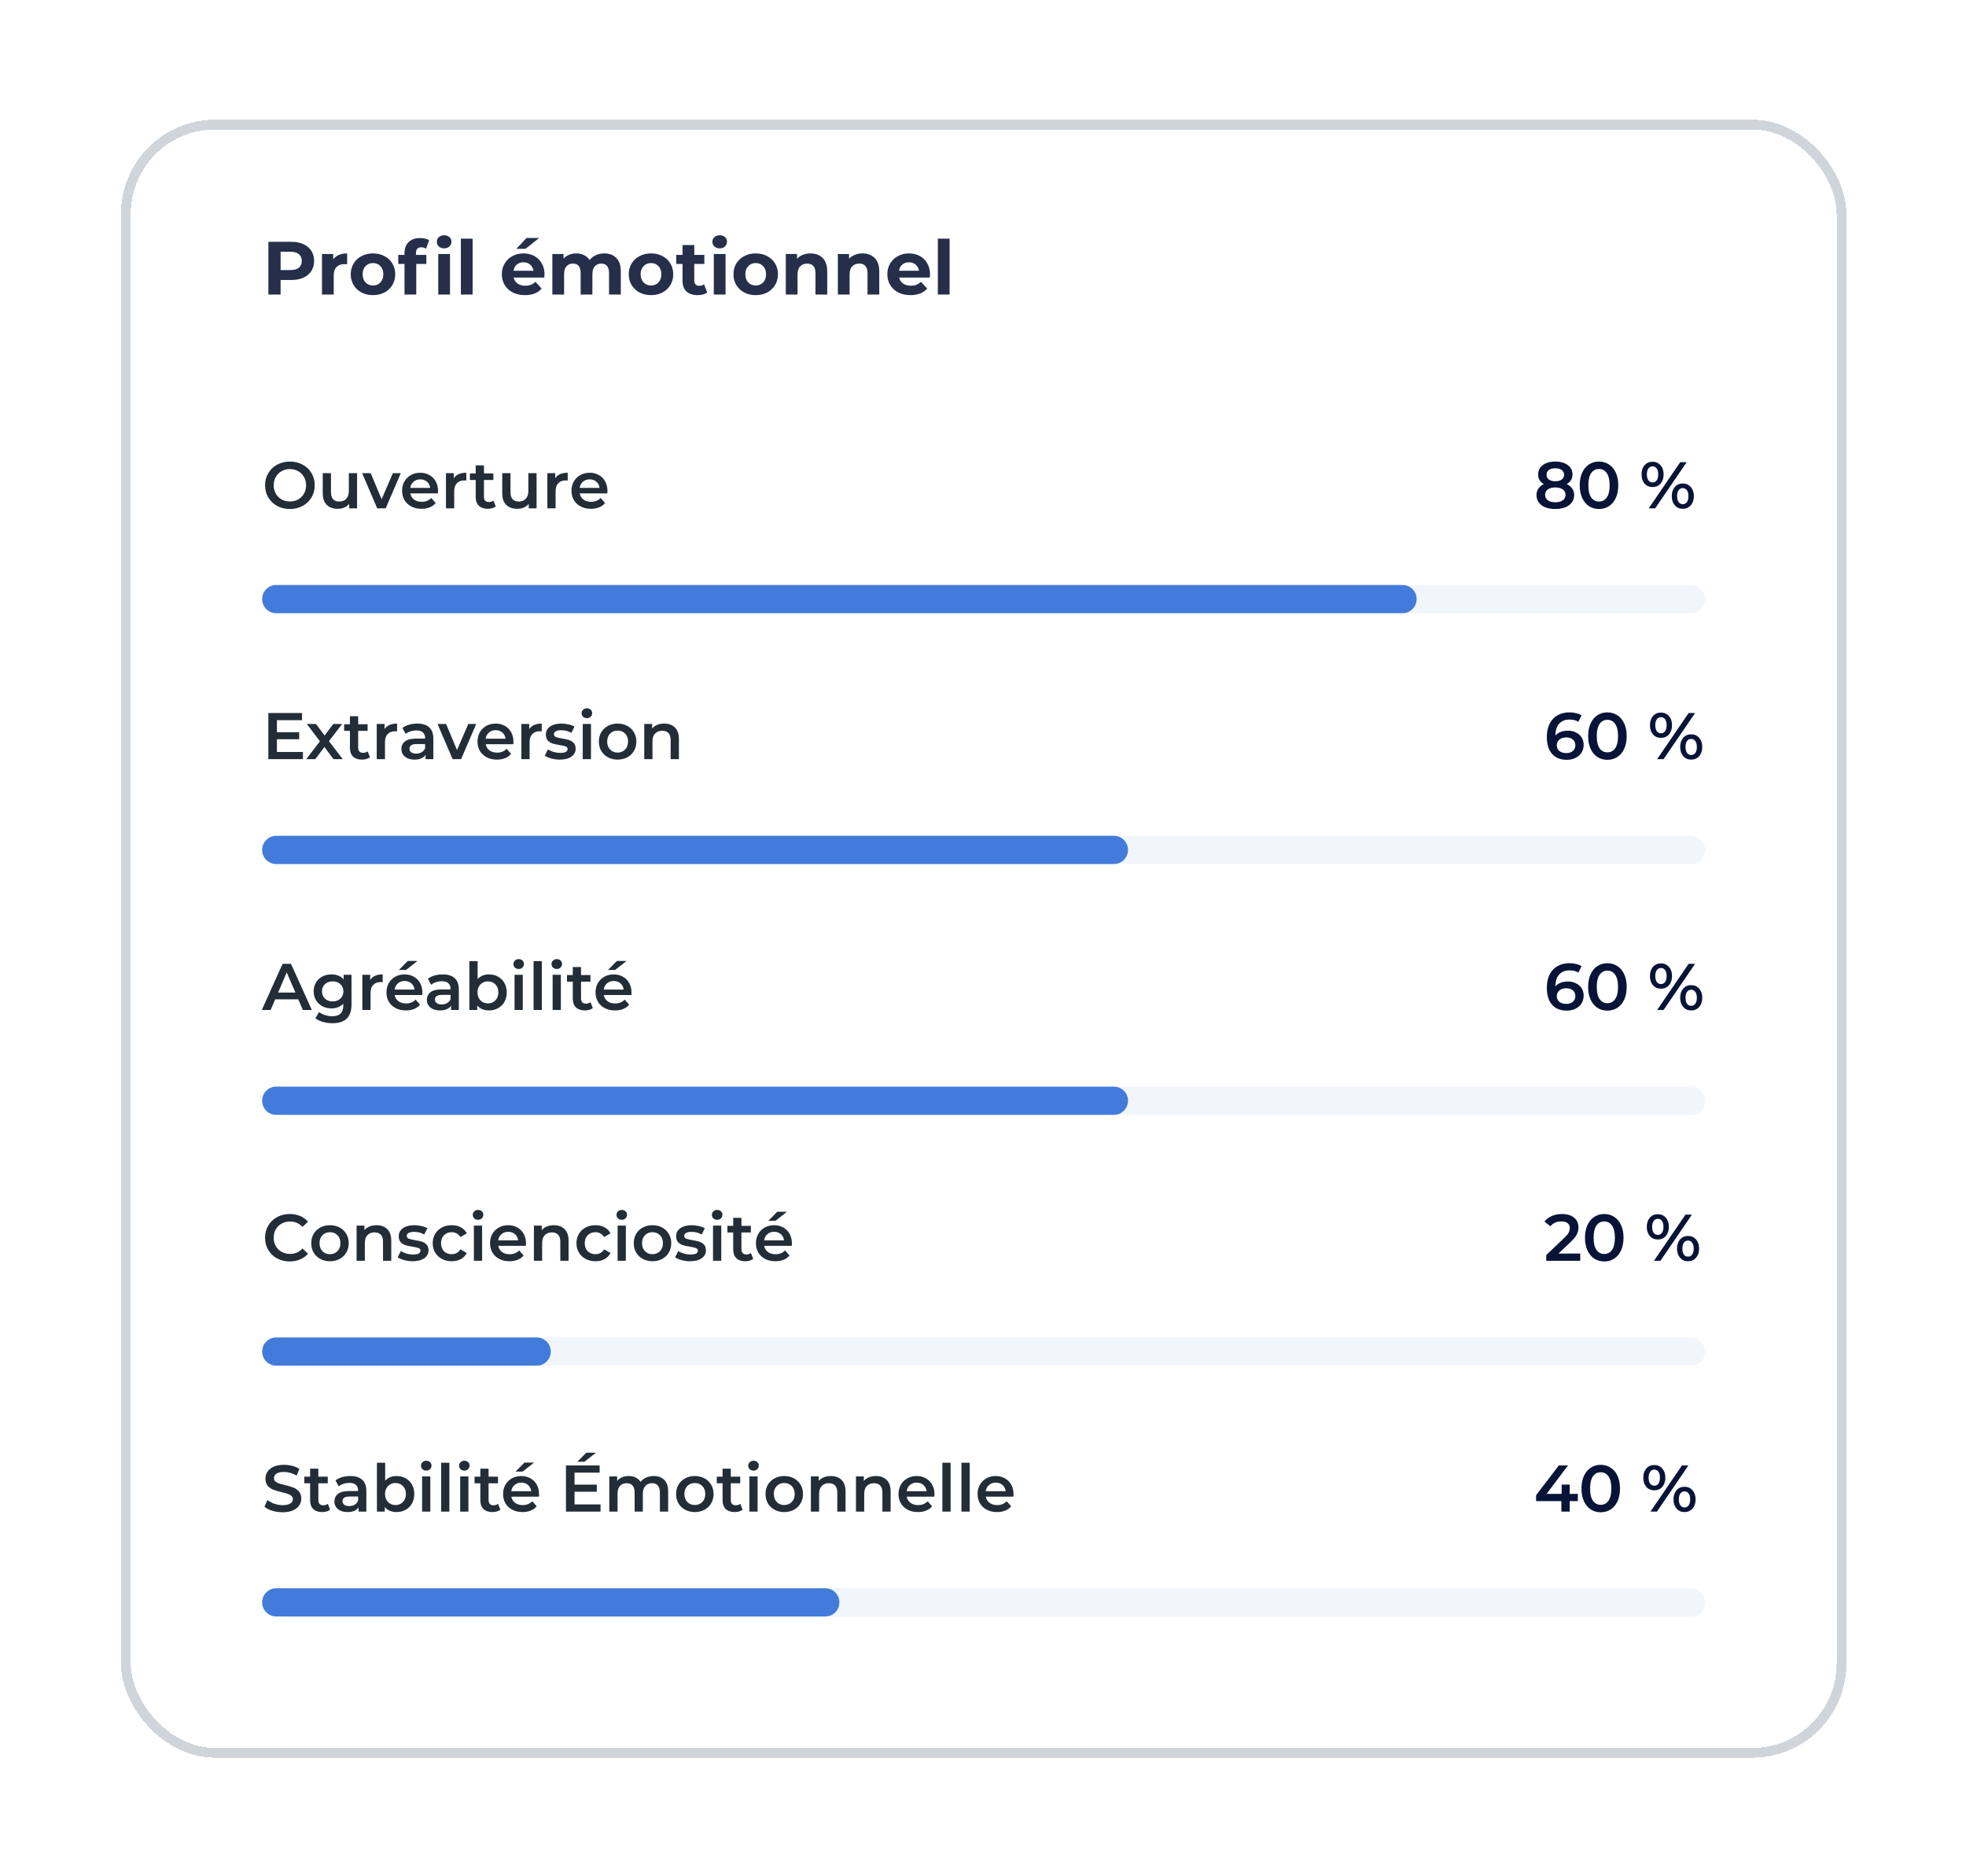 <svg width="195" height="186" viewBox="0 0 195 186" fill="none" xmlns="http://www.w3.org/2000/svg">
<g filter="url(#filter0_d_4181_96979)">
<rect x="12" y="8" width="171.14" height="162.428" rx="9.335" fill="white" shape-rendering="crispEdges"/>
<rect x="12.485" y="8.485" width="170.17" height="161.458" rx="8.85" stroke="#D0D5DC" stroke-width="0.97" shape-rendering="crispEdges"/>
<path d="M28.885 20.107C29.348 20.107 29.748 20.185 30.087 20.339C30.43 20.493 30.694 20.712 30.878 20.996C31.063 21.28 31.155 21.616 31.155 22.004C31.155 22.388 31.063 22.724 30.878 23.012C30.694 23.296 30.43 23.515 30.087 23.67C29.748 23.819 29.348 23.894 28.885 23.894H27.832V25.335H26.622V20.107H28.885ZM28.817 22.908C29.181 22.908 29.457 22.831 29.646 22.676C29.835 22.517 29.93 22.293 29.93 22.004C29.93 21.71 29.835 21.486 29.646 21.332C29.457 21.173 29.181 21.093 28.817 21.093H27.832V22.908H28.817ZM33.049 21.847C33.188 21.653 33.375 21.506 33.609 21.407C33.848 21.307 34.122 21.258 34.431 21.258V22.333C34.301 22.323 34.214 22.318 34.169 22.318C33.836 22.318 33.574 22.413 33.385 22.602C33.196 22.786 33.101 23.065 33.101 23.438V25.335H31.936V21.317H33.049V21.847ZM36.999 25.395C36.576 25.395 36.195 25.308 35.856 25.133C35.523 24.954 35.261 24.708 35.072 24.394C34.883 24.08 34.788 23.724 34.788 23.326C34.788 22.928 34.883 22.572 35.072 22.258C35.261 21.945 35.523 21.701 35.856 21.526C36.195 21.347 36.576 21.258 36.999 21.258C37.422 21.258 37.8 21.347 38.134 21.526C38.468 21.701 38.729 21.945 38.918 22.258C39.107 22.572 39.202 22.928 39.202 23.326C39.202 23.724 39.107 24.08 38.918 24.394C38.729 24.708 38.468 24.954 38.134 25.133C37.8 25.308 37.422 25.395 36.999 25.395ZM36.999 24.439C37.297 24.439 37.541 24.339 37.731 24.14C37.925 23.936 38.022 23.665 38.022 23.326C38.022 22.988 37.925 22.719 37.731 22.52C37.541 22.315 37.297 22.213 36.999 22.213C36.7 22.213 36.454 22.315 36.259 22.52C36.065 22.719 35.968 22.988 35.968 23.326C35.968 23.665 36.065 23.936 36.259 24.14C36.454 24.339 36.7 24.439 36.999 24.439ZM41.258 21.407H42.288V22.303H41.287V25.335H40.122V22.303H39.503V21.407H40.122V21.228C40.122 20.77 40.257 20.406 40.526 20.137C40.8 19.868 41.183 19.734 41.676 19.734C41.85 19.734 42.014 19.754 42.169 19.794C42.328 19.829 42.46 19.881 42.564 19.951L42.258 20.794C42.124 20.7 41.967 20.652 41.788 20.652C41.434 20.652 41.258 20.847 41.258 21.235V21.407ZM43.468 21.317H44.633V25.335H43.468V21.317ZM44.051 20.757C43.837 20.757 43.662 20.695 43.528 20.57C43.393 20.446 43.326 20.292 43.326 20.107C43.326 19.923 43.393 19.769 43.528 19.644C43.662 19.52 43.837 19.458 44.051 19.458C44.265 19.458 44.439 19.517 44.573 19.637C44.708 19.756 44.775 19.906 44.775 20.085C44.775 20.279 44.708 20.441 44.573 20.57C44.439 20.695 44.265 20.757 44.051 20.757ZM45.713 19.794H46.878V25.335H45.713V19.794ZM54.01 23.341C54.01 23.356 54.002 23.46 53.987 23.655H50.948C51.002 23.904 51.132 24.1 51.336 24.245C51.54 24.389 51.794 24.461 52.098 24.461C52.307 24.461 52.491 24.431 52.65 24.372C52.815 24.307 52.967 24.207 53.106 24.073L53.726 24.745C53.347 25.178 52.795 25.395 52.068 25.395C51.615 25.395 51.214 25.308 50.865 25.133C50.517 24.954 50.248 24.708 50.059 24.394C49.87 24.08 49.775 23.724 49.775 23.326C49.775 22.933 49.867 22.579 50.051 22.266C50.241 21.947 50.497 21.701 50.821 21.526C51.149 21.347 51.515 21.258 51.919 21.258C52.312 21.258 52.668 21.342 52.986 21.511C53.305 21.681 53.554 21.925 53.733 22.243C53.917 22.557 54.01 22.923 54.01 23.341ZM51.926 22.139C51.662 22.139 51.441 22.213 51.261 22.363C51.082 22.512 50.973 22.716 50.933 22.975H52.912C52.872 22.721 52.762 22.52 52.583 22.37C52.404 22.216 52.185 22.139 51.926 22.139ZM52.225 19.727H53.479L52.128 20.802H51.217L52.225 19.727ZM59.931 21.258C60.433 21.258 60.832 21.407 61.126 21.706C61.424 21.999 61.574 22.442 61.574 23.035V25.335H60.408V23.214C60.408 22.895 60.341 22.659 60.207 22.505C60.078 22.345 59.891 22.266 59.647 22.266C59.373 22.266 59.156 22.355 58.997 22.535C58.838 22.709 58.758 22.97 58.758 23.319V25.335H57.593V23.214C57.593 22.582 57.339 22.266 56.831 22.266C56.562 22.266 56.349 22.355 56.189 22.535C56.03 22.709 55.95 22.97 55.95 23.319V25.335H54.785V21.317H55.898V21.78C56.047 21.611 56.229 21.482 56.443 21.392C56.662 21.302 56.901 21.258 57.16 21.258C57.444 21.258 57.7 21.315 57.929 21.429C58.158 21.539 58.342 21.701 58.482 21.915C58.646 21.706 58.853 21.544 59.102 21.429C59.356 21.315 59.632 21.258 59.931 21.258ZM64.573 25.395C64.15 25.395 63.769 25.308 63.431 25.133C63.097 24.954 62.836 24.708 62.647 24.394C62.457 24.08 62.363 23.724 62.363 23.326C62.363 22.928 62.457 22.572 62.647 22.258C62.836 21.945 63.097 21.701 63.431 21.526C63.769 21.347 64.15 21.258 64.573 21.258C64.996 21.258 65.375 21.347 65.709 21.526C66.042 21.701 66.303 21.945 66.493 22.258C66.682 22.572 66.776 22.928 66.776 23.326C66.776 23.724 66.682 24.08 66.493 24.394C66.303 24.708 66.042 24.954 65.709 25.133C65.375 25.308 64.996 25.395 64.573 25.395ZM64.573 24.439C64.872 24.439 65.116 24.339 65.305 24.14C65.499 23.936 65.596 23.665 65.596 23.326C65.596 22.988 65.499 22.719 65.305 22.52C65.116 22.315 64.872 22.213 64.573 22.213C64.275 22.213 64.028 22.315 63.834 22.52C63.64 22.719 63.543 22.988 63.543 23.326C63.543 23.665 63.64 23.936 63.834 24.14C64.028 24.339 64.275 24.439 64.573 24.439ZM70.147 25.141C70.032 25.225 69.89 25.29 69.721 25.335C69.556 25.375 69.382 25.395 69.198 25.395C68.72 25.395 68.349 25.273 68.085 25.029C67.826 24.785 67.697 24.426 67.697 23.953V22.303H67.077V21.407H67.697V20.428H68.862V21.407H69.863V22.303H68.862V23.939C68.862 24.108 68.904 24.24 68.989 24.334C69.079 24.424 69.203 24.469 69.362 24.469C69.546 24.469 69.703 24.419 69.833 24.319L70.147 25.141ZM70.8 21.317H71.965V25.335H70.8V21.317ZM71.383 20.757C71.169 20.757 70.995 20.695 70.86 20.57C70.726 20.446 70.659 20.292 70.659 20.107C70.659 19.923 70.726 19.769 70.86 19.644C70.995 19.52 71.169 19.458 71.383 19.458C71.597 19.458 71.771 19.517 71.906 19.637C72.04 19.756 72.107 19.906 72.107 20.085C72.107 20.279 72.04 20.441 71.906 20.57C71.771 20.695 71.597 20.757 71.383 20.757ZM74.959 25.395C74.535 25.395 74.154 25.308 73.816 25.133C73.482 24.954 73.221 24.708 73.032 24.394C72.843 24.08 72.748 23.724 72.748 23.326C72.748 22.928 72.843 22.572 73.032 22.258C73.221 21.945 73.482 21.701 73.816 21.526C74.154 21.347 74.535 21.258 74.959 21.258C75.382 21.258 75.76 21.347 76.094 21.526C76.427 21.701 76.689 21.945 76.878 22.258C77.067 22.572 77.162 22.928 77.162 23.326C77.162 23.724 77.067 24.08 76.878 24.394C76.689 24.708 76.427 24.954 76.094 25.133C75.76 25.308 75.382 25.395 74.959 25.395ZM74.959 24.439C75.257 24.439 75.501 24.339 75.69 24.14C75.885 23.936 75.982 23.665 75.982 23.326C75.982 22.988 75.885 22.719 75.69 22.52C75.501 22.315 75.257 22.213 74.959 22.213C74.66 22.213 74.413 22.315 74.219 22.52C74.025 22.719 73.928 22.988 73.928 23.326C73.928 23.665 74.025 23.936 74.219 24.14C74.413 24.339 74.66 24.439 74.959 24.439ZM80.382 21.258C80.88 21.258 81.281 21.407 81.585 21.706C81.893 22.004 82.048 22.447 82.048 23.035V25.335H80.883V23.214C80.883 22.895 80.813 22.659 80.674 22.505C80.534 22.345 80.332 22.266 80.069 22.266C79.775 22.266 79.541 22.358 79.367 22.542C79.192 22.721 79.105 22.99 79.105 23.349V25.335H77.94V21.317H79.053V21.788C79.207 21.618 79.399 21.489 79.628 21.399C79.857 21.305 80.108 21.258 80.382 21.258ZM85.546 21.258C86.043 21.258 86.444 21.407 86.748 21.706C87.057 22.004 87.211 22.447 87.211 23.035V25.335H86.046V23.214C86.046 22.895 85.976 22.659 85.837 22.505C85.698 22.345 85.496 22.266 85.232 22.266C84.938 22.266 84.704 22.358 84.53 22.542C84.356 22.721 84.269 22.99 84.269 23.349V25.335H83.104V21.317H84.216V21.788C84.371 21.618 84.562 21.489 84.791 21.399C85.02 21.305 85.272 21.258 85.546 21.258ZM92.246 23.341C92.246 23.356 92.239 23.46 92.224 23.655H89.184C89.239 23.904 89.369 24.1 89.573 24.245C89.777 24.389 90.031 24.461 90.335 24.461C90.544 24.461 90.728 24.431 90.887 24.372C91.052 24.307 91.203 24.207 91.343 24.073L91.963 24.745C91.584 25.178 91.032 25.395 90.305 25.395C89.852 25.395 89.451 25.308 89.102 25.133C88.754 24.954 88.485 24.708 88.296 24.394C88.107 24.08 88.012 23.724 88.012 23.326C88.012 22.933 88.104 22.579 88.288 22.266C88.478 21.947 88.734 21.701 89.058 21.526C89.386 21.347 89.752 21.258 90.155 21.258C90.549 21.258 90.905 21.342 91.223 21.511C91.542 21.681 91.791 21.925 91.97 22.243C92.154 22.557 92.246 22.923 92.246 23.341ZM90.163 22.139C89.899 22.139 89.677 22.213 89.498 22.363C89.319 22.512 89.209 22.716 89.17 22.975H91.149C91.109 22.721 90.999 22.52 90.82 22.37C90.641 22.216 90.422 22.139 90.163 22.139ZM93.022 19.794H94.187V25.335H93.022V19.794Z" fill="#252F4A"/>
<path d="M28.753 46.602C28.287 46.602 27.866 46.502 27.492 46.302C27.117 46.097 26.823 45.816 26.61 45.459C26.396 45.097 26.29 44.694 26.29 44.25C26.29 43.806 26.396 43.405 26.61 43.048C26.823 42.686 27.117 42.405 27.492 42.205C27.866 42 28.287 41.898 28.753 41.898C29.219 41.898 29.64 42 30.014 42.205C30.389 42.405 30.683 42.684 30.896 43.041C31.11 43.398 31.216 43.801 31.216 44.25C31.216 44.699 31.11 45.102 30.896 45.459C30.683 45.816 30.389 46.097 30.014 46.302C29.64 46.502 29.219 46.602 28.753 46.602ZM28.753 45.858C29.058 45.858 29.332 45.79 29.576 45.655C29.82 45.516 30.012 45.324 30.151 45.08C30.291 44.832 30.36 44.555 30.36 44.25C30.36 43.945 30.291 43.671 30.151 43.427C30.012 43.178 29.82 42.987 29.576 42.852C29.332 42.712 29.058 42.643 28.753 42.643C28.448 42.643 28.174 42.712 27.93 42.852C27.686 42.987 27.494 43.178 27.355 43.427C27.215 43.671 27.145 43.945 27.145 44.25C27.145 44.555 27.215 44.832 27.355 45.08C27.494 45.324 27.686 45.516 27.93 45.655C28.174 45.79 28.448 45.858 28.753 45.858ZM35.417 43.048V46.537H34.639V46.093C34.508 46.25 34.345 46.372 34.149 46.459C33.953 46.541 33.742 46.583 33.515 46.583C33.049 46.583 32.681 46.454 32.411 46.197C32.145 45.936 32.012 45.55 32.012 45.041V43.048H32.829V44.93C32.829 45.243 32.899 45.478 33.038 45.635C33.182 45.788 33.385 45.864 33.646 45.864C33.938 45.864 34.169 45.775 34.339 45.596C34.513 45.413 34.6 45.152 34.6 44.812V43.048H35.417ZM39.754 43.048L38.257 46.537H37.414L35.918 43.048H36.767L37.852 45.635L38.969 43.048H39.754ZM43.449 44.812C43.449 44.869 43.444 44.949 43.435 45.054H40.698C40.745 45.311 40.87 45.516 41.07 45.668C41.275 45.816 41.527 45.89 41.828 45.89C42.211 45.89 42.527 45.764 42.776 45.511L43.213 46.014C43.056 46.202 42.858 46.343 42.619 46.439C42.379 46.535 42.109 46.583 41.808 46.583C41.425 46.583 41.087 46.507 40.796 46.354C40.504 46.202 40.277 45.99 40.116 45.72C39.959 45.446 39.881 45.137 39.881 44.792C39.881 44.453 39.957 44.148 40.109 43.878C40.266 43.603 40.482 43.39 40.756 43.237C41.031 43.085 41.34 43.008 41.684 43.008C42.024 43.008 42.327 43.085 42.593 43.237C42.863 43.385 43.072 43.597 43.22 43.871C43.372 44.141 43.449 44.455 43.449 44.812ZM41.684 43.662C41.423 43.662 41.201 43.74 41.018 43.897C40.839 44.05 40.73 44.254 40.691 44.511H42.671C42.636 44.259 42.529 44.054 42.351 43.897C42.172 43.74 41.95 43.662 41.684 43.662ZM45.011 43.557C45.246 43.191 45.66 43.008 46.252 43.008V43.786C46.183 43.773 46.119 43.767 46.063 43.767C45.745 43.767 45.496 43.86 45.318 44.047C45.139 44.23 45.05 44.496 45.05 44.845V46.537H44.233V43.048H45.011V43.557ZM49.17 46.348C49.075 46.426 48.957 46.485 48.818 46.524C48.682 46.563 48.539 46.583 48.386 46.583C48.003 46.583 47.707 46.483 47.498 46.282C47.288 46.082 47.184 45.79 47.184 45.407V43.727H46.609V43.074H47.184V42.277H48.001V43.074H48.935V43.727H48.001V45.387C48.001 45.557 48.042 45.688 48.125 45.779C48.208 45.866 48.328 45.91 48.484 45.91C48.667 45.91 48.82 45.862 48.942 45.766L49.17 46.348ZM53.221 43.048V46.537H52.443V46.093C52.312 46.25 52.149 46.372 51.953 46.459C51.757 46.541 51.546 46.583 51.319 46.583C50.853 46.583 50.485 46.454 50.215 46.197C49.949 45.936 49.816 45.55 49.816 45.041V43.048H50.633V44.93C50.633 45.243 50.703 45.478 50.842 45.635C50.986 45.788 51.188 45.864 51.45 45.864C51.742 45.864 51.973 45.775 52.142 45.596C52.317 45.413 52.404 45.152 52.404 44.812V43.048H53.221ZM55.068 43.557C55.303 43.191 55.717 43.008 56.309 43.008V43.786C56.24 43.773 56.176 43.767 56.12 43.767C55.802 43.767 55.553 43.86 55.375 44.047C55.196 44.23 55.107 44.496 55.107 44.845V46.537H54.29V43.048H55.068V43.557ZM60.251 44.812C60.251 44.869 60.246 44.949 60.237 45.054H57.5C57.547 45.311 57.672 45.516 57.872 45.668C58.077 45.816 58.329 45.89 58.63 45.89C59.013 45.89 59.329 45.764 59.578 45.511L60.015 46.014C59.858 46.202 59.66 46.343 59.421 46.439C59.181 46.535 58.911 46.583 58.61 46.583C58.227 46.583 57.889 46.507 57.598 46.354C57.306 46.202 57.079 45.99 56.918 45.72C56.761 45.446 56.683 45.137 56.683 44.792C56.683 44.453 56.759 44.148 56.911 43.878C57.068 43.603 57.284 43.39 57.558 43.237C57.833 43.085 58.142 43.008 58.486 43.008C58.826 43.008 59.129 43.085 59.395 43.237C59.665 43.385 59.874 43.597 60.022 43.871C60.174 44.141 60.251 44.455 60.251 44.812ZM58.486 43.662C58.225 43.662 58.003 43.74 57.82 43.897C57.641 44.05 57.532 44.254 57.493 44.511H59.473C59.438 44.259 59.331 44.054 59.153 43.897C58.974 43.74 58.752 43.662 58.486 43.662Z" fill="#222D38"/>
<path d="M155.391 44.132C155.63 44.241 155.813 44.389 155.94 44.577C156.07 44.76 156.136 44.975 156.136 45.224C156.136 45.502 156.057 45.746 155.901 45.956C155.748 46.165 155.53 46.326 155.247 46.439C154.964 46.548 154.635 46.602 154.26 46.602C153.886 46.602 153.557 46.548 153.274 46.439C152.995 46.326 152.779 46.165 152.627 45.956C152.474 45.746 152.398 45.502 152.398 45.224C152.398 44.975 152.461 44.76 152.588 44.577C152.714 44.389 152.895 44.241 153.13 44.132C152.947 44.032 152.805 43.901 152.705 43.74C152.609 43.575 152.561 43.385 152.561 43.172C152.561 42.915 152.631 42.691 152.771 42.499C152.914 42.307 153.115 42.159 153.372 42.054C153.629 41.95 153.925 41.898 154.26 41.898C154.6 41.898 154.899 41.95 155.156 42.054C155.413 42.159 155.613 42.307 155.757 42.499C155.901 42.691 155.972 42.915 155.972 43.172C155.972 43.385 155.922 43.573 155.822 43.734C155.722 43.895 155.578 44.028 155.391 44.132ZM154.26 42.564C153.995 42.564 153.783 42.621 153.627 42.734C153.474 42.847 153.398 43.006 153.398 43.211C153.398 43.407 153.474 43.564 153.627 43.681C153.783 43.795 153.995 43.851 154.26 43.851C154.531 43.851 154.744 43.795 154.901 43.681C155.058 43.564 155.136 43.407 155.136 43.211C155.136 43.006 155.055 42.847 154.894 42.734C154.737 42.621 154.526 42.564 154.26 42.564ZM154.26 45.936C154.574 45.936 154.822 45.871 155.005 45.74C155.188 45.609 155.28 45.428 155.28 45.197C155.28 44.971 155.188 44.792 155.005 44.662C154.822 44.531 154.574 44.466 154.26 44.466C153.947 44.466 153.701 44.531 153.522 44.662C153.343 44.792 153.254 44.971 153.254 45.197C153.254 45.428 153.343 45.609 153.522 45.74C153.701 45.871 153.947 45.936 154.26 45.936ZM158.595 46.602C158.229 46.602 157.902 46.511 157.615 46.328C157.327 46.141 157.101 45.871 156.935 45.518C156.77 45.16 156.687 44.738 156.687 44.25C156.687 43.762 156.77 43.342 156.935 42.989C157.101 42.632 157.327 42.362 157.615 42.179C157.902 41.991 158.229 41.898 158.595 41.898C158.961 41.898 159.288 41.991 159.575 42.179C159.867 42.362 160.096 42.632 160.261 42.989C160.427 43.342 160.51 43.762 160.51 44.25C160.51 44.738 160.427 45.16 160.261 45.518C160.096 45.871 159.867 46.141 159.575 46.328C159.288 46.511 158.961 46.602 158.595 46.602ZM158.595 45.864C158.922 45.864 159.179 45.729 159.366 45.459C159.558 45.189 159.654 44.786 159.654 44.25C159.654 43.714 159.558 43.311 159.366 43.041C159.179 42.771 158.922 42.636 158.595 42.636C158.273 42.636 158.016 42.771 157.824 43.041C157.637 43.311 157.543 43.714 157.543 44.25C157.543 44.786 157.637 45.189 157.824 45.459C158.016 45.729 158.273 45.864 158.595 45.864ZM163.909 44.426C163.582 44.426 163.319 44.311 163.118 44.08C162.918 43.849 162.818 43.547 162.818 43.172C162.818 42.797 162.918 42.495 163.118 42.264C163.319 42.033 163.582 41.917 163.909 41.917C164.236 41.917 164.499 42.033 164.7 42.264C164.904 42.49 165.007 42.793 165.007 43.172C165.007 43.551 164.904 43.856 164.7 44.087C164.499 44.313 164.236 44.426 163.909 44.426ZM166.653 41.963H167.294L164.17 46.537H163.53L166.653 41.963ZM163.909 43.969C164.088 43.969 164.225 43.899 164.321 43.76C164.421 43.621 164.471 43.425 164.471 43.172C164.471 42.919 164.421 42.723 164.321 42.584C164.225 42.444 164.088 42.375 163.909 42.375C163.739 42.375 163.602 42.447 163.497 42.59C163.397 42.73 163.347 42.923 163.347 43.172C163.347 43.42 163.397 43.616 163.497 43.76C163.602 43.899 163.739 43.969 163.909 43.969ZM166.908 46.583C166.582 46.583 166.318 46.467 166.118 46.236C165.917 46.006 165.817 45.703 165.817 45.328C165.817 44.954 165.917 44.651 166.118 44.42C166.318 44.189 166.582 44.074 166.908 44.074C167.235 44.074 167.499 44.189 167.699 44.42C167.904 44.651 168.006 44.954 168.006 45.328C168.006 45.703 167.904 46.006 167.699 46.236C167.499 46.467 167.235 46.583 166.908 46.583ZM166.908 46.125C167.083 46.125 167.22 46.056 167.32 45.916C167.42 45.773 167.47 45.577 167.47 45.328C167.47 45.08 167.42 44.886 167.32 44.747C167.22 44.603 167.083 44.531 166.908 44.531C166.734 44.531 166.597 44.601 166.497 44.74C166.396 44.88 166.346 45.076 166.346 45.328C166.346 45.581 166.396 45.777 166.497 45.916C166.597 46.056 166.734 46.125 166.908 46.125Z" fill="#071437"/>
<rect x="26.002" y="54.138" width="143.135" height="2.8" rx="1.4" fill="#6E98E3" fill-opacity="0.1"/>
<path d="M26.002 55.538C26.002 54.765 26.629 54.138 27.402 54.138H139.11C139.883 54.138 140.51 54.765 140.51 55.538V55.538C140.51 56.311 139.883 56.938 139.11 56.938H27.402C26.629 56.938 26.002 56.311 26.002 55.538V55.538Z" fill="#437BDB"/>
<path d="M30.047 70.697V71.409H26.616V66.835H29.955V67.547H27.466V68.737H29.674V69.436H27.466V70.697H30.047ZM33.073 71.409L32.178 70.2L31.276 71.409H30.375L31.734 69.638L30.433 67.92H31.342L32.198 69.063L33.054 67.92H33.936L32.629 69.625L33.995 71.409H33.073ZM36.695 71.22C36.599 71.298 36.481 71.357 36.342 71.396C36.207 71.435 36.063 71.455 35.911 71.455C35.528 71.455 35.231 71.355 35.022 71.154C34.813 70.954 34.709 70.662 34.709 70.279V68.599H34.133V67.946H34.709V67.149H35.525V67.946H36.46V68.599H35.525V70.259C35.525 70.429 35.567 70.56 35.649 70.651C35.732 70.738 35.852 70.782 36.009 70.782C36.192 70.782 36.344 70.734 36.466 70.638L36.695 71.22ZM38.145 68.43C38.38 68.064 38.794 67.881 39.386 67.881V68.658C39.316 68.645 39.253 68.639 39.197 68.639C38.879 68.639 38.63 68.732 38.452 68.919C38.273 69.103 38.184 69.368 38.184 69.717V71.409H37.367V67.92H38.145V68.43ZM41.393 67.881C41.907 67.881 42.299 68.005 42.569 68.253C42.843 68.497 42.981 68.867 42.981 69.364V71.409H42.21V70.984C42.109 71.137 41.966 71.254 41.778 71.337C41.595 71.416 41.373 71.455 41.112 71.455C40.85 71.455 40.622 71.411 40.426 71.324C40.23 71.233 40.077 71.109 39.968 70.952C39.864 70.791 39.812 70.61 39.812 70.409C39.812 70.096 39.927 69.845 40.158 69.658C40.393 69.466 40.761 69.37 41.262 69.37H42.164V69.318C42.164 69.074 42.09 68.887 41.942 68.756C41.798 68.626 41.582 68.56 41.295 68.56C41.099 68.56 40.905 68.591 40.713 68.652C40.526 68.713 40.367 68.798 40.236 68.906L39.916 68.312C40.099 68.172 40.319 68.066 40.576 67.992C40.833 67.918 41.105 67.881 41.393 67.881ZM41.282 70.86C41.486 70.86 41.667 70.814 41.824 70.723C41.985 70.627 42.099 70.492 42.164 70.318V69.913H41.321C40.85 69.913 40.615 70.067 40.615 70.377C40.615 70.525 40.674 70.642 40.792 70.73C40.909 70.817 41.073 70.86 41.282 70.86ZM47.232 67.92L45.736 71.409H44.893L43.397 67.92H44.246L45.331 70.507L46.448 67.92H47.232ZM50.928 69.684C50.928 69.741 50.923 69.821 50.914 69.926H48.176C48.224 70.183 48.349 70.388 48.549 70.54C48.754 70.688 49.006 70.762 49.307 70.762C49.69 70.762 50.006 70.636 50.254 70.383L50.692 70.886C50.535 71.074 50.337 71.215 50.098 71.311C49.858 71.407 49.588 71.455 49.287 71.455C48.904 71.455 48.566 71.379 48.275 71.226C47.983 71.074 47.756 70.862 47.595 70.592C47.438 70.318 47.36 70.009 47.36 69.665C47.36 69.325 47.436 69.02 47.588 68.75C47.745 68.475 47.961 68.262 48.235 68.109C48.51 67.957 48.819 67.881 49.163 67.881C49.503 67.881 49.806 67.957 50.072 68.109C50.342 68.257 50.551 68.469 50.699 68.743C50.851 69.013 50.928 69.327 50.928 69.684ZM49.163 68.534C48.902 68.534 48.68 68.612 48.497 68.769C48.318 68.922 48.209 69.126 48.17 69.383H50.15C50.115 69.131 50.008 68.926 49.83 68.769C49.651 68.612 49.429 68.534 49.163 68.534ZM52.49 68.43C52.725 68.064 53.139 67.881 53.731 67.881V68.658C53.661 68.645 53.598 68.639 53.542 68.639C53.224 68.639 52.975 68.732 52.797 68.919C52.618 69.103 52.529 69.368 52.529 69.717V71.409H51.712V67.92H52.49V68.43ZM55.515 71.455C55.232 71.455 54.955 71.418 54.685 71.344C54.415 71.27 54.2 71.176 54.038 71.063L54.352 70.442C54.509 70.547 54.696 70.632 54.914 70.697C55.136 70.758 55.354 70.788 55.567 70.788C56.055 70.788 56.299 70.66 56.299 70.403C56.299 70.281 56.236 70.196 56.11 70.148C55.988 70.1 55.789 70.054 55.515 70.011C55.228 69.967 54.992 69.917 54.809 69.861C54.631 69.804 54.474 69.706 54.339 69.567C54.208 69.423 54.143 69.225 54.143 68.972C54.143 68.641 54.28 68.377 54.554 68.181C54.833 67.981 55.208 67.881 55.678 67.881C55.918 67.881 56.158 67.909 56.397 67.966C56.637 68.018 56.833 68.09 56.985 68.181L56.672 68.802C56.375 68.628 56.042 68.54 55.672 68.54C55.432 68.54 55.249 68.578 55.123 68.652C55.001 68.721 54.94 68.815 54.94 68.933C54.94 69.063 55.005 69.157 55.136 69.214C55.271 69.266 55.478 69.316 55.757 69.364C56.036 69.407 56.264 69.458 56.443 69.514C56.622 69.571 56.774 69.667 56.9 69.802C57.031 69.937 57.096 70.128 57.096 70.377C57.096 70.704 56.955 70.965 56.672 71.161C56.389 71.357 56.003 71.455 55.515 71.455ZM57.8 67.92H58.617V71.409H57.8V67.92ZM58.212 67.345C58.063 67.345 57.939 67.299 57.839 67.207C57.739 67.112 57.689 66.994 57.689 66.855C57.689 66.715 57.739 66.6 57.839 66.508C57.939 66.412 58.063 66.365 58.212 66.365C58.36 66.365 58.484 66.41 58.584 66.502C58.684 66.589 58.734 66.7 58.734 66.835C58.734 66.979 58.684 67.101 58.584 67.201C58.488 67.297 58.364 67.345 58.212 67.345ZM61.257 71.455C60.904 71.455 60.586 71.379 60.303 71.226C60.02 71.074 59.798 70.862 59.636 70.592C59.48 70.318 59.401 70.009 59.401 69.665C59.401 69.32 59.48 69.013 59.636 68.743C59.798 68.473 60.02 68.262 60.303 68.109C60.586 67.957 60.904 67.881 61.257 67.881C61.614 67.881 61.934 67.957 62.218 68.109C62.501 68.262 62.721 68.473 62.877 68.743C63.039 69.013 63.119 69.32 63.119 69.665C63.119 70.009 63.039 70.318 62.877 70.592C62.721 70.862 62.501 71.074 62.218 71.226C61.934 71.379 61.614 71.455 61.257 71.455ZM61.257 70.756C61.558 70.756 61.806 70.656 62.002 70.455C62.198 70.255 62.296 69.991 62.296 69.665C62.296 69.338 62.198 69.074 62.002 68.874C61.806 68.673 61.558 68.573 61.257 68.573C60.956 68.573 60.708 68.673 60.512 68.874C60.32 69.074 60.224 69.338 60.224 69.665C60.224 69.991 60.32 70.255 60.512 70.455C60.708 70.656 60.956 70.756 61.257 70.756ZM65.88 67.881C66.32 67.881 66.673 68.009 66.939 68.266C67.205 68.523 67.338 68.904 67.338 69.41V71.409H66.521V69.514C66.521 69.209 66.449 68.981 66.305 68.828C66.161 68.671 65.957 68.593 65.691 68.593C65.39 68.593 65.153 68.684 64.979 68.867C64.804 69.046 64.717 69.305 64.717 69.645V71.409H63.9V67.92H64.678V68.371C64.813 68.21 64.983 68.088 65.188 68.005C65.392 67.922 65.623 67.881 65.88 67.881Z" fill="#222D38"/>
<path d="M155.502 68.586C155.803 68.586 156.073 68.645 156.312 68.763C156.552 68.876 156.739 69.039 156.874 69.253C157.009 69.466 157.077 69.712 157.077 69.991C157.077 70.287 157.003 70.549 156.855 70.775C156.707 70.998 156.506 71.17 156.254 71.292C156.001 71.413 155.718 71.475 155.404 71.475C154.777 71.475 154.289 71.278 153.94 70.886C153.596 70.494 153.424 69.932 153.424 69.201C153.424 68.686 153.518 68.249 153.705 67.887C153.893 67.521 154.154 67.245 154.489 67.057C154.829 66.865 155.221 66.77 155.666 66.77C155.901 66.77 156.121 66.796 156.326 66.848C156.535 66.896 156.715 66.968 156.868 67.064L156.554 67.704C156.328 67.556 156.038 67.482 155.685 67.482C155.245 67.482 154.901 67.617 154.653 67.887C154.404 68.157 154.28 68.547 154.28 69.057V69.063C154.415 68.906 154.587 68.789 154.796 68.71C155.006 68.628 155.241 68.586 155.502 68.586ZM155.358 70.808C155.624 70.808 155.84 70.738 156.005 70.599C156.171 70.455 156.254 70.266 156.254 70.03C156.254 69.791 156.171 69.601 156.005 69.462C155.84 69.323 155.618 69.253 155.339 69.253C155.064 69.253 154.84 69.327 154.666 69.475C154.496 69.623 154.411 69.81 154.411 70.037C154.411 70.259 154.494 70.444 154.659 70.592C154.829 70.736 155.062 70.808 155.358 70.808ZM159.429 71.475C159.063 71.475 158.736 71.383 158.449 71.2C158.161 71.013 157.935 70.743 157.769 70.39C157.604 70.033 157.521 69.61 157.521 69.122C157.521 68.634 157.604 68.214 157.769 67.861C157.935 67.504 158.161 67.234 158.449 67.051C158.736 66.863 159.063 66.77 159.429 66.77C159.795 66.77 160.122 66.863 160.409 67.051C160.701 67.234 160.93 67.504 161.095 67.861C161.261 68.214 161.344 68.634 161.344 69.122C161.344 69.61 161.261 70.033 161.095 70.39C160.93 70.743 160.701 71.013 160.409 71.2C160.122 71.383 159.795 71.475 159.429 71.475ZM159.429 70.736C159.756 70.736 160.013 70.601 160.2 70.331C160.392 70.061 160.488 69.658 160.488 69.122C160.488 68.586 160.392 68.183 160.2 67.913C160.013 67.643 159.756 67.508 159.429 67.508C159.107 67.508 158.85 67.643 158.658 67.913C158.471 68.183 158.377 68.586 158.377 69.122C158.377 69.658 158.471 70.061 158.658 70.331C158.85 70.601 159.107 70.736 159.429 70.736ZM164.743 69.299C164.416 69.299 164.153 69.183 163.952 68.952C163.752 68.721 163.652 68.419 163.652 68.044C163.652 67.669 163.752 67.367 163.952 67.136C164.153 66.905 164.416 66.789 164.743 66.789C165.07 66.789 165.333 66.905 165.534 67.136C165.738 67.362 165.841 67.665 165.841 68.044C165.841 68.423 165.738 68.728 165.534 68.959C165.333 69.185 165.07 69.299 164.743 69.299ZM167.488 66.835H168.128L165.004 71.409H164.364L167.488 66.835ZM164.743 68.841C164.922 68.841 165.059 68.771 165.155 68.632C165.255 68.493 165.305 68.297 165.305 68.044C165.305 67.791 165.255 67.595 165.155 67.456C165.059 67.316 164.922 67.247 164.743 67.247C164.573 67.247 164.436 67.319 164.331 67.462C164.231 67.602 164.181 67.796 164.181 68.044C164.181 68.292 164.231 68.488 164.331 68.632C164.436 68.771 164.573 68.841 164.743 68.841ZM167.742 71.455C167.416 71.455 167.152 71.34 166.952 71.109C166.751 70.878 166.651 70.575 166.651 70.2C166.651 69.826 166.751 69.523 166.952 69.292C167.152 69.061 167.416 68.946 167.742 68.946C168.069 68.946 168.333 69.061 168.533 69.292C168.738 69.523 168.84 69.826 168.84 70.2C168.84 70.575 168.738 70.878 168.533 71.109C168.333 71.34 168.069 71.455 167.742 71.455ZM167.742 70.998C167.917 70.998 168.054 70.928 168.154 70.788C168.254 70.645 168.304 70.449 168.304 70.2C168.304 69.952 168.254 69.758 168.154 69.619C168.054 69.475 167.917 69.403 167.742 69.403C167.568 69.403 167.431 69.473 167.331 69.612C167.231 69.752 167.18 69.948 167.18 70.2C167.18 70.453 167.231 70.649 167.331 70.788C167.431 70.928 167.568 70.998 167.742 70.998Z" fill="#071437"/>
<rect x="26.002" y="79.01" width="143.135" height="2.8" rx="1.4" fill="#6E98E3" fill-opacity="0.1"/>
<path d="M26.002 80.41C26.002 79.637 26.629 79.01 27.402 79.01H110.483C111.256 79.01 111.883 79.637 111.883 80.41V80.41C111.883 81.183 111.256 81.81 110.483 81.81H27.402C26.629 81.81 26.002 81.183 26.002 80.41V80.41Z" fill="#437BDB"/>
<path d="M29.583 95.223H27.296L26.845 96.281H25.969L28.028 91.707H28.864L30.929 96.281H30.04L29.583 95.223ZM29.302 94.556L28.439 92.557L27.583 94.556H29.302ZM34.864 92.792V95.752C34.864 96.98 34.236 97.595 32.982 97.595C32.646 97.595 32.328 97.551 32.028 97.464C31.727 97.381 31.479 97.259 31.283 97.098L31.649 96.484C31.801 96.61 31.993 96.71 32.224 96.784C32.459 96.863 32.696 96.902 32.936 96.902C33.319 96.902 33.6 96.815 33.779 96.641C33.958 96.466 34.047 96.201 34.047 95.843V95.66C33.907 95.813 33.737 95.928 33.537 96.007C33.337 96.085 33.117 96.124 32.877 96.124C32.546 96.124 32.245 96.055 31.975 95.915C31.71 95.772 31.498 95.571 31.341 95.314C31.189 95.057 31.113 94.763 31.113 94.432C31.113 94.101 31.189 93.809 31.341 93.556C31.498 93.299 31.71 93.101 31.975 92.962C32.245 92.822 32.546 92.753 32.877 92.753C33.13 92.753 33.358 92.794 33.563 92.877C33.772 92.96 33.947 93.086 34.086 93.256V92.792H34.864ZM33.001 95.432C33.311 95.432 33.563 95.34 33.759 95.157C33.96 94.97 34.06 94.728 34.06 94.432C34.06 94.14 33.96 93.903 33.759 93.72C33.563 93.537 33.311 93.445 33.001 93.445C32.688 93.445 32.431 93.537 32.23 93.72C32.034 93.903 31.936 94.14 31.936 94.432C31.936 94.728 32.034 94.97 32.23 95.157C32.431 95.34 32.688 95.432 33.001 95.432ZM36.715 93.302C36.95 92.936 37.364 92.753 37.957 92.753V93.53C37.887 93.517 37.824 93.511 37.767 93.511C37.449 93.511 37.201 93.604 37.022 93.792C36.844 93.975 36.754 94.24 36.754 94.589V96.281H35.938V92.792H36.715V93.302ZM41.898 94.556C41.898 94.613 41.894 94.693 41.885 94.798H39.147C39.195 95.055 39.319 95.26 39.519 95.412C39.724 95.56 39.977 95.634 40.277 95.634C40.661 95.634 40.977 95.508 41.225 95.255L41.663 95.758C41.506 95.946 41.308 96.087 41.068 96.183C40.828 96.279 40.558 96.327 40.258 96.327C39.874 96.327 39.537 96.251 39.245 96.098C38.953 95.946 38.727 95.734 38.565 95.464C38.408 95.19 38.33 94.881 38.33 94.537C38.33 94.197 38.406 93.892 38.559 93.622C38.716 93.347 38.931 93.134 39.206 92.981C39.48 92.829 39.789 92.753 40.134 92.753C40.473 92.753 40.776 92.829 41.042 92.981C41.312 93.129 41.521 93.341 41.669 93.615C41.822 93.885 41.898 94.199 41.898 94.556ZM40.134 93.406C39.872 93.406 39.65 93.484 39.467 93.641C39.288 93.794 39.18 93.999 39.14 94.256H41.12C41.086 94.003 40.979 93.798 40.8 93.641C40.621 93.484 40.399 93.406 40.134 93.406ZM40.447 91.42H41.408L40.271 92.315H39.565L40.447 91.42ZM43.92 92.753C44.434 92.753 44.826 92.877 45.096 93.125C45.37 93.369 45.508 93.739 45.508 94.236V96.281H44.737V95.856C44.636 96.009 44.493 96.127 44.305 96.209C44.122 96.288 43.9 96.327 43.639 96.327C43.377 96.327 43.149 96.283 42.953 96.196C42.757 96.105 42.604 95.981 42.495 95.824C42.391 95.663 42.339 95.482 42.339 95.281C42.339 94.968 42.454 94.717 42.685 94.53C42.92 94.338 43.288 94.243 43.789 94.243H44.691V94.19C44.691 93.946 44.617 93.759 44.469 93.628C44.325 93.498 44.109 93.432 43.822 93.432C43.626 93.432 43.432 93.463 43.24 93.524C43.053 93.585 42.894 93.67 42.763 93.778L42.443 93.184C42.626 93.044 42.846 92.938 43.103 92.864C43.36 92.79 43.632 92.753 43.92 92.753ZM43.809 95.732C44.014 95.732 44.194 95.687 44.351 95.595C44.512 95.499 44.626 95.364 44.691 95.19V94.785H43.848C43.377 94.785 43.142 94.939 43.142 95.249C43.142 95.397 43.201 95.514 43.319 95.602C43.436 95.689 43.6 95.732 43.809 95.732ZM48.49 92.753C48.83 92.753 49.133 92.827 49.398 92.975C49.669 93.123 49.88 93.332 50.032 93.602C50.185 93.872 50.261 94.184 50.261 94.537C50.261 94.889 50.185 95.203 50.032 95.478C49.88 95.748 49.669 95.957 49.398 96.105C49.133 96.253 48.83 96.327 48.49 96.327C48.251 96.327 48.031 96.286 47.83 96.203C47.634 96.12 47.469 95.996 47.334 95.83V96.281H46.556V91.433H47.373V93.217C47.512 93.064 47.675 92.949 47.863 92.87C48.054 92.792 48.264 92.753 48.49 92.753ZM48.399 95.628C48.699 95.628 48.945 95.528 49.137 95.327C49.333 95.127 49.431 94.863 49.431 94.537C49.431 94.21 49.333 93.946 49.137 93.746C48.945 93.546 48.699 93.445 48.399 93.445C48.203 93.445 48.026 93.491 47.869 93.582C47.713 93.67 47.588 93.796 47.497 93.962C47.405 94.127 47.36 94.319 47.36 94.537C47.36 94.754 47.405 94.946 47.497 95.112C47.588 95.277 47.713 95.406 47.869 95.497C48.026 95.584 48.203 95.628 48.399 95.628ZM51.036 92.792H51.852V96.281H51.036V92.792ZM51.447 92.217C51.299 92.217 51.175 92.171 51.075 92.08C50.975 91.984 50.925 91.866 50.925 91.727C50.925 91.587 50.975 91.472 51.075 91.38C51.175 91.285 51.299 91.237 51.447 91.237C51.595 91.237 51.72 91.282 51.82 91.374C51.92 91.461 51.97 91.572 51.97 91.707C51.97 91.851 51.92 91.973 51.82 92.073C51.724 92.169 51.6 92.217 51.447 92.217ZM52.925 91.433H53.741V96.281H52.925V91.433ZM54.813 92.792H55.63V96.281H54.813V92.792ZM55.225 92.217C55.077 92.217 54.953 92.171 54.853 92.08C54.752 91.984 54.702 91.866 54.702 91.727C54.702 91.587 54.752 91.472 54.853 91.38C54.953 91.285 55.077 91.237 55.225 91.237C55.373 91.237 55.497 91.282 55.597 91.374C55.698 91.461 55.748 91.572 55.748 91.707C55.748 91.851 55.698 91.973 55.597 92.073C55.502 92.169 55.377 92.217 55.225 92.217ZM58.8 96.092C58.704 96.17 58.586 96.229 58.447 96.268C58.312 96.307 58.168 96.327 58.016 96.327C57.632 96.327 57.336 96.227 57.127 96.026C56.918 95.826 56.813 95.534 56.813 95.151V93.471H56.238V92.818H56.813V92.021H57.63V92.818H58.565V93.471H57.63V95.131C57.63 95.301 57.672 95.432 57.754 95.523C57.837 95.61 57.957 95.654 58.114 95.654C58.297 95.654 58.449 95.606 58.571 95.51L58.8 96.092ZM62.637 94.556C62.637 94.613 62.633 94.693 62.624 94.798H59.886C59.934 95.055 60.058 95.26 60.259 95.412C60.463 95.56 60.716 95.634 61.017 95.634C61.4 95.634 61.716 95.508 61.964 95.255L62.402 95.758C62.245 95.946 62.047 96.087 61.807 96.183C61.568 96.279 61.298 96.327 60.997 96.327C60.614 96.327 60.276 96.251 59.984 96.098C59.692 95.946 59.466 95.734 59.305 95.464C59.148 95.19 59.069 94.881 59.069 94.537C59.069 94.197 59.146 93.892 59.298 93.622C59.455 93.347 59.67 93.134 59.945 92.981C60.219 92.829 60.529 92.753 60.873 92.753C61.213 92.753 61.515 92.829 61.781 92.981C62.051 93.129 62.26 93.341 62.408 93.615C62.561 93.885 62.637 94.199 62.637 94.556ZM60.873 93.406C60.611 93.406 60.389 93.484 60.206 93.641C60.028 93.794 59.919 93.999 59.88 94.256H61.86C61.825 94.003 61.718 93.798 61.539 93.641C61.361 93.484 61.139 93.406 60.873 93.406ZM61.187 91.42H62.147L61.01 92.315H60.304L61.187 91.42Z" fill="#222D38"/>
<path d="M155.502 93.458C155.803 93.458 156.073 93.517 156.312 93.635C156.552 93.748 156.739 93.911 156.874 94.125C157.009 94.338 157.077 94.585 157.077 94.863C157.077 95.159 157.003 95.421 156.855 95.647C156.707 95.87 156.506 96.042 156.254 96.164C156.001 96.286 155.718 96.347 155.404 96.347C154.777 96.347 154.289 96.151 153.94 95.758C153.596 95.366 153.424 94.805 153.424 94.073C153.424 93.559 153.518 93.121 153.705 92.759C153.893 92.393 154.154 92.117 154.489 91.929C154.829 91.738 155.221 91.642 155.666 91.642C155.901 91.642 156.121 91.668 156.326 91.72C156.535 91.768 156.715 91.84 156.868 91.936L156.554 92.576C156.328 92.428 156.038 92.354 155.685 92.354C155.245 92.354 154.901 92.489 154.653 92.759C154.404 93.029 154.28 93.419 154.28 93.929V93.935C154.415 93.778 154.587 93.661 154.796 93.582C155.006 93.5 155.241 93.458 155.502 93.458ZM155.358 95.68C155.624 95.68 155.84 95.61 156.005 95.471C156.171 95.327 156.254 95.138 156.254 94.903C156.254 94.663 156.171 94.473 156.005 94.334C155.84 94.195 155.618 94.125 155.339 94.125C155.064 94.125 154.84 94.199 154.666 94.347C154.496 94.495 154.411 94.683 154.411 94.909C154.411 95.131 154.494 95.316 154.659 95.464C154.829 95.608 155.062 95.68 155.358 95.68ZM159.429 96.347C159.063 96.347 158.736 96.255 158.449 96.072C158.161 95.885 157.935 95.615 157.769 95.262C157.604 94.905 157.521 94.482 157.521 93.994C157.521 93.506 157.604 93.086 157.769 92.733C157.935 92.376 158.161 92.106 158.449 91.923C158.736 91.735 159.063 91.642 159.429 91.642C159.795 91.642 160.122 91.735 160.409 91.923C160.701 92.106 160.93 92.376 161.095 92.733C161.261 93.086 161.344 93.506 161.344 93.994C161.344 94.482 161.261 94.905 161.095 95.262C160.93 95.615 160.701 95.885 160.409 96.072C160.122 96.255 159.795 96.347 159.429 96.347ZM159.429 95.608C159.756 95.608 160.013 95.473 160.2 95.203C160.392 94.933 160.488 94.53 160.488 93.994C160.488 93.458 160.392 93.055 160.2 92.785C160.013 92.515 159.756 92.38 159.429 92.38C159.107 92.38 158.85 92.515 158.658 92.785C158.471 93.055 158.377 93.458 158.377 93.994C158.377 94.53 158.471 94.933 158.658 95.203C158.85 95.473 159.107 95.608 159.429 95.608ZM164.743 94.171C164.416 94.171 164.153 94.055 163.952 93.824C163.752 93.593 163.652 93.291 163.652 92.916C163.652 92.541 163.752 92.239 163.952 92.008C164.153 91.777 164.416 91.661 164.743 91.661C165.07 91.661 165.333 91.777 165.534 92.008C165.738 92.234 165.841 92.537 165.841 92.916C165.841 93.295 165.738 93.6 165.534 93.831C165.333 94.057 165.07 94.171 164.743 94.171ZM167.488 91.707H168.128L165.004 96.281H164.364L167.488 91.707ZM164.743 93.713C164.922 93.713 165.059 93.644 165.155 93.504C165.255 93.365 165.305 93.169 165.305 92.916C165.305 92.663 165.255 92.467 165.155 92.328C165.059 92.189 164.922 92.119 164.743 92.119C164.573 92.119 164.436 92.191 164.331 92.334C164.231 92.474 164.181 92.668 164.181 92.916C164.181 93.164 164.231 93.36 164.331 93.504C164.436 93.644 164.573 93.713 164.743 93.713ZM167.742 96.327C167.416 96.327 167.152 96.212 166.952 95.981C166.751 95.75 166.651 95.447 166.651 95.072C166.651 94.698 166.751 94.395 166.952 94.164C167.152 93.933 167.416 93.818 167.742 93.818C168.069 93.818 168.333 93.933 168.533 94.164C168.738 94.395 168.84 94.698 168.84 95.072C168.84 95.447 168.738 95.75 168.533 95.981C168.333 96.212 168.069 96.327 167.742 96.327ZM167.742 95.87C167.917 95.87 168.054 95.8 168.154 95.66C168.254 95.517 168.304 95.321 168.304 95.072C168.304 94.824 168.254 94.63 168.154 94.491C168.054 94.347 167.917 94.275 167.742 94.275C167.568 94.275 167.431 94.345 167.331 94.484C167.231 94.624 167.18 94.82 167.18 95.072C167.18 95.325 167.231 95.521 167.331 95.66C167.431 95.8 167.568 95.87 167.742 95.87Z" fill="#071437"/>
<rect x="26.002" y="103.882" width="143.135" height="2.8" rx="1.4" fill="#6E98E3" fill-opacity="0.1"/>
<path d="M26.002 105.282C26.002 104.509 26.629 103.882 27.402 103.882H110.483C111.256 103.882 111.883 104.509 111.883 105.282V105.282C111.883 106.055 111.256 106.682 110.483 106.682H27.402C26.629 106.682 26.002 106.055 26.002 105.282V105.282Z" fill="#437BDB"/>
<path d="M28.733 121.218C28.272 121.218 27.853 121.117 27.479 120.917C27.108 120.712 26.817 120.431 26.603 120.074C26.394 119.717 26.29 119.314 26.29 118.865C26.29 118.417 26.396 118.014 26.61 117.656C26.823 117.299 27.115 117.02 27.485 116.82C27.86 116.615 28.278 116.513 28.74 116.513C29.114 116.513 29.456 116.578 29.766 116.709C30.075 116.84 30.337 117.029 30.55 117.277L30.001 117.794C29.67 117.436 29.263 117.258 28.779 117.258C28.465 117.258 28.184 117.328 27.936 117.467C27.688 117.602 27.494 117.791 27.355 118.035C27.215 118.279 27.145 118.556 27.145 118.865C27.145 119.175 27.215 119.451 27.355 119.695C27.494 119.939 27.688 120.131 27.936 120.27C28.184 120.405 28.465 120.473 28.779 120.473C29.263 120.473 29.67 120.292 30.001 119.93L30.55 120.453C30.337 120.701 30.073 120.891 29.759 121.022C29.45 121.152 29.108 121.218 28.733 121.218ZM32.726 121.198C32.373 121.198 32.055 121.122 31.772 120.969C31.489 120.817 31.267 120.606 31.106 120.336C30.949 120.061 30.87 119.752 30.87 119.408C30.87 119.063 30.949 118.756 31.106 118.486C31.267 118.216 31.489 118.005 31.772 117.852C32.055 117.7 32.373 117.624 32.726 117.624C33.083 117.624 33.404 117.7 33.687 117.852C33.97 118.005 34.19 118.216 34.347 118.486C34.508 118.756 34.588 119.063 34.588 119.408C34.588 119.752 34.508 120.061 34.347 120.336C34.19 120.606 33.97 120.817 33.687 120.969C33.404 121.122 33.083 121.198 32.726 121.198ZM32.726 120.499C33.027 120.499 33.275 120.399 33.471 120.198C33.667 119.998 33.765 119.734 33.765 119.408C33.765 119.081 33.667 118.817 33.471 118.617C33.275 118.417 33.027 118.316 32.726 118.316C32.425 118.316 32.177 118.417 31.981 118.617C31.79 118.817 31.694 119.081 31.694 119.408C31.694 119.734 31.79 119.998 31.981 120.198C32.177 120.399 32.425 120.499 32.726 120.499ZM37.349 117.624C37.789 117.624 38.142 117.752 38.408 118.009C38.674 118.266 38.807 118.647 38.807 119.153V121.152H37.99V119.257C37.99 118.952 37.918 118.724 37.774 118.571C37.63 118.414 37.426 118.336 37.16 118.336C36.859 118.336 36.622 118.427 36.448 118.61C36.273 118.789 36.186 119.048 36.186 119.388V121.152H35.37V117.663H36.147V118.114C36.282 117.953 36.452 117.831 36.657 117.748C36.862 117.665 37.092 117.624 37.349 117.624ZM40.921 121.198C40.638 121.198 40.361 121.161 40.091 121.087C39.821 121.013 39.605 120.919 39.444 120.806L39.758 120.185C39.915 120.29 40.102 120.375 40.32 120.44C40.542 120.501 40.76 120.532 40.973 120.532C41.461 120.532 41.705 120.403 41.705 120.146C41.705 120.024 41.642 119.939 41.516 119.891C41.394 119.843 41.196 119.798 40.921 119.754C40.633 119.71 40.398 119.66 40.215 119.604C40.037 119.547 39.88 119.449 39.745 119.31C39.614 119.166 39.549 118.968 39.549 118.715C39.549 118.384 39.686 118.12 39.96 117.924C40.239 117.724 40.614 117.624 41.084 117.624C41.324 117.624 41.564 117.652 41.803 117.709C42.043 117.761 42.239 117.833 42.391 117.924L42.078 118.545C41.781 118.371 41.448 118.284 41.078 118.284C40.838 118.284 40.655 118.321 40.529 118.395C40.407 118.464 40.346 118.558 40.346 118.676C40.346 118.806 40.411 118.9 40.542 118.957C40.677 119.009 40.884 119.059 41.163 119.107C41.442 119.151 41.67 119.201 41.849 119.257C42.028 119.314 42.18 119.41 42.306 119.545C42.437 119.68 42.502 119.872 42.502 120.12C42.502 120.447 42.361 120.708 42.078 120.904C41.794 121.1 41.409 121.198 40.921 121.198ZM44.807 121.198C44.445 121.198 44.121 121.122 43.833 120.969C43.546 120.817 43.321 120.606 43.16 120.336C42.999 120.061 42.918 119.752 42.918 119.408C42.918 119.063 42.999 118.756 43.16 118.486C43.321 118.216 43.543 118.005 43.827 117.852C44.114 117.7 44.441 117.624 44.807 117.624C45.151 117.624 45.452 117.693 45.709 117.833C45.97 117.972 46.166 118.173 46.297 118.434L45.669 118.8C45.569 118.639 45.443 118.519 45.29 118.441C45.142 118.358 44.979 118.316 44.8 118.316C44.495 118.316 44.243 118.417 44.042 118.617C43.842 118.813 43.742 119.077 43.742 119.408C43.742 119.739 43.84 120.004 44.036 120.205C44.236 120.401 44.491 120.499 44.8 120.499C44.979 120.499 45.142 120.46 45.29 120.381C45.443 120.299 45.569 120.177 45.669 120.015L46.297 120.381C46.161 120.643 45.963 120.845 45.702 120.989C45.445 121.128 45.147 121.198 44.807 121.198ZM47.003 117.663H47.819V121.152H47.003V117.663ZM47.414 117.088C47.266 117.088 47.142 117.042 47.042 116.951C46.942 116.855 46.892 116.737 46.892 116.598C46.892 116.458 46.942 116.343 47.042 116.251C47.142 116.156 47.266 116.108 47.414 116.108C47.562 116.108 47.687 116.153 47.787 116.245C47.887 116.332 47.937 116.443 47.937 116.578C47.937 116.722 47.887 116.844 47.787 116.944C47.691 117.04 47.567 117.088 47.414 117.088ZM52.172 119.427C52.172 119.484 52.167 119.564 52.159 119.669H49.421C49.469 119.926 49.593 120.131 49.793 120.283C49.998 120.431 50.251 120.505 50.551 120.505C50.935 120.505 51.251 120.379 51.499 120.126L51.937 120.63C51.78 120.817 51.581 120.958 51.342 121.054C51.102 121.15 50.832 121.198 50.532 121.198C50.148 121.198 49.811 121.122 49.519 120.969C49.227 120.817 49 120.606 48.839 120.336C48.682 120.061 48.604 119.752 48.604 119.408C48.604 119.068 48.68 118.763 48.833 118.493C48.989 118.218 49.205 118.005 49.48 117.852C49.754 117.7 50.063 117.624 50.407 117.624C50.747 117.624 51.05 117.7 51.316 117.852C51.586 118.001 51.795 118.212 51.943 118.486C52.096 118.756 52.172 119.07 52.172 119.427ZM50.407 118.277C50.146 118.277 49.924 118.356 49.741 118.512C49.562 118.665 49.453 118.87 49.414 119.127H51.394C51.359 118.874 51.253 118.669 51.074 118.512C50.895 118.356 50.673 118.277 50.407 118.277ZM54.936 117.624C55.376 117.624 55.729 117.752 55.995 118.009C56.261 118.266 56.394 118.647 56.394 119.153V121.152H55.577V119.257C55.577 118.952 55.505 118.724 55.361 118.571C55.217 118.414 55.013 118.336 54.747 118.336C54.446 118.336 54.209 118.427 54.035 118.61C53.86 118.789 53.773 119.048 53.773 119.388V121.152H52.956V117.663H53.734V118.114C53.869 117.953 54.039 117.831 54.244 117.748C54.449 117.665 54.679 117.624 54.936 117.624ZM59.063 121.198C58.701 121.198 58.377 121.122 58.089 120.969C57.801 120.817 57.577 120.606 57.416 120.336C57.255 120.061 57.174 119.752 57.174 119.408C57.174 119.063 57.255 118.756 57.416 118.486C57.577 118.216 57.799 118.005 58.082 117.852C58.37 117.7 58.697 117.624 59.063 117.624C59.407 117.624 59.707 117.693 59.964 117.833C60.226 117.972 60.422 118.173 60.552 118.434L59.925 118.8C59.825 118.639 59.699 118.519 59.546 118.441C59.398 118.358 59.235 118.316 59.056 118.316C58.751 118.316 58.498 118.417 58.298 118.617C58.098 118.813 57.998 119.077 57.998 119.408C57.998 119.739 58.096 120.004 58.291 120.205C58.492 120.401 58.747 120.499 59.056 120.499C59.235 120.499 59.398 120.46 59.546 120.381C59.699 120.299 59.825 120.177 59.925 120.015L60.552 120.381C60.417 120.643 60.219 120.845 59.958 120.989C59.701 121.128 59.402 121.198 59.063 121.198ZM61.258 117.663H62.075V121.152H61.258V117.663ZM61.67 117.088C61.522 117.088 61.398 117.042 61.298 116.951C61.197 116.855 61.147 116.737 61.147 116.598C61.147 116.458 61.197 116.343 61.298 116.251C61.398 116.156 61.522 116.108 61.67 116.108C61.818 116.108 61.943 116.153 62.043 116.245C62.143 116.332 62.193 116.443 62.193 116.578C62.193 116.722 62.143 116.844 62.043 116.944C61.947 117.04 61.823 117.088 61.67 117.088ZM64.716 121.198C64.363 121.198 64.045 121.122 63.762 120.969C63.478 120.817 63.256 120.606 63.095 120.336C62.938 120.061 62.86 119.752 62.86 119.408C62.86 119.063 62.938 118.756 63.095 118.486C63.256 118.216 63.478 118.005 63.762 117.852C64.045 117.7 64.363 117.624 64.716 117.624C65.073 117.624 65.393 117.7 65.676 117.852C65.959 118.005 66.179 118.216 66.336 118.486C66.497 118.756 66.578 119.063 66.578 119.408C66.578 119.752 66.497 120.061 66.336 120.336C66.179 120.606 65.959 120.817 65.676 120.969C65.393 121.122 65.073 121.198 64.716 121.198ZM64.716 120.499C65.016 120.499 65.265 120.399 65.461 120.198C65.657 119.998 65.755 119.734 65.755 119.408C65.755 119.081 65.657 118.817 65.461 118.617C65.265 118.417 65.016 118.316 64.716 118.316C64.415 118.316 64.167 118.417 63.971 118.617C63.779 118.817 63.683 119.081 63.683 119.408C63.683 119.734 63.779 119.998 63.971 120.198C64.167 120.399 64.415 120.499 64.716 120.499ZM68.437 121.198C68.154 121.198 67.877 121.161 67.607 121.087C67.337 121.013 67.122 120.919 66.96 120.806L67.274 120.185C67.431 120.29 67.618 120.375 67.836 120.44C68.058 120.501 68.276 120.532 68.49 120.532C68.977 120.532 69.221 120.403 69.221 120.146C69.221 120.024 69.158 119.939 69.032 119.891C68.91 119.843 68.712 119.798 68.437 119.754C68.15 119.71 67.915 119.66 67.731 119.604C67.553 119.547 67.396 119.449 67.261 119.31C67.13 119.166 67.065 118.968 67.065 118.715C67.065 118.384 67.202 118.12 67.477 117.924C67.755 117.724 68.13 117.624 68.601 117.624C68.84 117.624 69.08 117.652 69.319 117.709C69.559 117.761 69.755 117.833 69.907 117.924L69.594 118.545C69.298 118.371 68.964 118.284 68.594 118.284C68.355 118.284 68.171 118.321 68.045 118.395C67.923 118.464 67.862 118.558 67.862 118.676C67.862 118.806 67.927 118.9 68.058 118.957C68.193 119.009 68.4 119.059 68.679 119.107C68.958 119.151 69.186 119.201 69.365 119.257C69.544 119.314 69.696 119.41 69.823 119.545C69.953 119.68 70.019 119.872 70.019 120.12C70.019 120.447 69.877 120.708 69.594 120.904C69.311 121.1 68.925 121.198 68.437 121.198ZM70.722 117.663H71.539V121.152H70.722V117.663ZM71.134 117.088C70.986 117.088 70.861 117.042 70.761 116.951C70.661 116.855 70.611 116.737 70.611 116.598C70.611 116.458 70.661 116.343 70.761 116.251C70.861 116.156 70.986 116.108 71.134 116.108C71.282 116.108 71.406 116.153 71.506 116.245C71.606 116.332 71.656 116.443 71.656 116.578C71.656 116.722 71.606 116.844 71.506 116.944C71.41 117.04 71.286 117.088 71.134 117.088ZM74.708 120.963C74.613 121.041 74.495 121.1 74.356 121.139C74.221 121.178 74.077 121.198 73.924 121.198C73.541 121.198 73.245 121.098 73.036 120.897C72.826 120.697 72.722 120.405 72.722 120.022V118.343H72.147V117.689H72.722V116.892H73.539V117.689H74.473V118.343H73.539V120.002C73.539 120.172 73.58 120.303 73.663 120.394C73.746 120.481 73.865 120.525 74.022 120.525C74.205 120.525 74.358 120.477 74.48 120.381L74.708 120.963ZM78.546 119.427C78.546 119.484 78.541 119.564 78.533 119.669H75.795C75.843 119.926 75.967 120.131 76.167 120.283C76.372 120.431 76.625 120.505 76.925 120.505C77.309 120.505 77.624 120.379 77.873 120.126L78.311 120.63C78.154 120.817 77.956 120.958 77.716 121.054C77.476 121.15 77.206 121.198 76.906 121.198C76.522 121.198 76.185 121.122 75.893 120.969C75.601 120.817 75.374 120.606 75.213 120.336C75.056 120.061 74.978 119.752 74.978 119.408C74.978 119.068 75.054 118.763 75.207 118.493C75.364 118.218 75.579 118.005 75.854 117.852C76.128 117.7 76.437 117.624 76.781 117.624C77.121 117.624 77.424 117.7 77.69 117.852C77.96 118.001 78.169 118.212 78.317 118.486C78.47 118.756 78.546 119.07 78.546 119.427ZM76.781 118.277C76.52 118.277 76.298 118.356 76.115 118.512C75.936 118.665 75.828 118.87 75.788 119.127H77.768C77.733 118.874 77.627 118.669 77.448 118.512C77.269 118.356 77.047 118.277 76.781 118.277ZM77.095 116.291H78.056L76.919 117.186H76.213L77.095 116.291Z" fill="#222D38"/>
<path d="M156.737 120.434V121.152H153.365V120.584L155.182 118.859C155.387 118.663 155.524 118.493 155.594 118.349C155.668 118.201 155.705 118.055 155.705 117.911C155.705 117.698 155.633 117.534 155.489 117.421C155.345 117.308 155.134 117.251 154.855 117.251C154.389 117.251 154.032 117.41 153.784 117.728L153.189 117.271C153.368 117.031 153.607 116.846 153.908 116.715C154.213 116.58 154.553 116.513 154.927 116.513C155.424 116.513 155.82 116.63 156.116 116.866C156.413 117.101 156.561 117.421 156.561 117.826C156.561 118.075 156.509 118.308 156.404 118.525C156.299 118.743 156.099 118.992 155.803 119.27L154.581 120.434H156.737ZM159.116 121.218C158.75 121.218 158.424 121.126 158.136 120.943C157.849 120.756 157.622 120.486 157.457 120.133C157.291 119.776 157.208 119.353 157.208 118.865C157.208 118.377 157.291 117.957 157.457 117.604C157.622 117.247 157.849 116.977 158.136 116.794C158.424 116.607 158.75 116.513 159.116 116.513C159.482 116.513 159.809 116.607 160.097 116.794C160.388 116.977 160.617 117.247 160.783 117.604C160.948 117.957 161.031 118.377 161.031 118.865C161.031 119.353 160.948 119.776 160.783 120.133C160.617 120.486 160.388 120.756 160.097 120.943C159.809 121.126 159.482 121.218 159.116 121.218ZM159.116 120.479C159.443 120.479 159.7 120.344 159.887 120.074C160.079 119.804 160.175 119.401 160.175 118.865C160.175 118.329 160.079 117.926 159.887 117.656C159.7 117.386 159.443 117.251 159.116 117.251C158.794 117.251 158.537 117.386 158.345 117.656C158.158 117.926 158.064 118.329 158.064 118.865C158.064 119.401 158.158 119.804 158.345 120.074C158.537 120.344 158.794 120.479 159.116 120.479ZM164.43 119.042C164.104 119.042 163.84 118.926 163.64 118.695C163.439 118.464 163.339 118.162 163.339 117.787C163.339 117.412 163.439 117.11 163.64 116.879C163.84 116.648 164.104 116.532 164.43 116.532C164.757 116.532 165.021 116.648 165.221 116.879C165.426 117.105 165.528 117.408 165.528 117.787C165.528 118.166 165.426 118.471 165.221 118.702C165.021 118.928 164.757 119.042 164.43 119.042ZM167.175 116.578H167.815L164.692 121.152H164.051L167.175 116.578ZM164.43 118.584C164.609 118.584 164.746 118.515 164.842 118.375C164.942 118.236 164.992 118.04 164.992 117.787C164.992 117.534 164.942 117.338 164.842 117.199C164.746 117.06 164.609 116.99 164.43 116.99C164.26 116.99 164.123 117.062 164.019 117.206C163.919 117.345 163.868 117.539 163.868 117.787C163.868 118.035 163.919 118.231 164.019 118.375C164.123 118.515 164.26 118.584 164.43 118.584ZM167.43 121.198C167.103 121.198 166.839 121.083 166.639 120.852C166.439 120.621 166.338 120.318 166.338 119.943C166.338 119.569 166.439 119.266 166.639 119.035C166.839 118.804 167.103 118.689 167.43 118.689C167.756 118.689 168.02 118.804 168.22 119.035C168.425 119.266 168.527 119.569 168.527 119.943C168.527 120.318 168.425 120.621 168.22 120.852C168.02 121.083 167.756 121.198 167.43 121.198ZM167.43 120.741C167.604 120.741 167.741 120.671 167.841 120.532C167.942 120.388 167.992 120.192 167.992 119.943C167.992 119.695 167.942 119.501 167.841 119.362C167.741 119.218 167.604 119.146 167.43 119.146C167.255 119.146 167.118 119.216 167.018 119.355C166.918 119.495 166.868 119.691 166.868 119.943C166.868 120.196 166.918 120.392 167.018 120.532C167.118 120.671 167.255 120.741 167.43 120.741Z" fill="#071437"/>
<rect x="26.002" y="128.753" width="143.135" height="2.8" rx="1.4" fill="#6E98E3" fill-opacity="0.1"/>
<path d="M26.002 130.153C26.002 129.38 26.629 128.753 27.402 128.753H53.229C54.002 128.753 54.629 129.38 54.629 130.153V130.153C54.629 130.927 54.002 131.553 53.229 131.553H27.402C26.629 131.553 26.002 130.927 26.002 130.153V130.153Z" fill="#437BDB"/>
<path d="M28.034 146.09C27.681 146.09 27.339 146.04 27.008 145.939C26.681 145.839 26.422 145.706 26.231 145.541L26.525 144.881C26.712 145.029 26.941 145.151 27.211 145.247C27.485 145.338 27.76 145.384 28.034 145.384C28.374 145.384 28.627 145.33 28.792 145.221C28.962 145.112 29.047 144.968 29.047 144.789C29.047 144.659 28.999 144.552 28.903 144.469C28.812 144.382 28.694 144.315 28.55 144.267C28.407 144.219 28.211 144.164 27.962 144.103C27.614 144.021 27.331 143.938 27.113 143.855C26.899 143.772 26.714 143.644 26.557 143.469C26.405 143.291 26.329 143.051 26.329 142.751C26.329 142.498 26.396 142.269 26.531 142.065C26.671 141.855 26.878 141.69 27.152 141.568C27.431 141.446 27.771 141.385 28.171 141.385C28.45 141.385 28.725 141.42 28.995 141.489C29.265 141.559 29.498 141.659 29.694 141.79L29.426 142.45C29.226 142.332 29.017 142.243 28.799 142.182C28.581 142.121 28.37 142.091 28.165 142.091C27.829 142.091 27.579 142.147 27.413 142.261C27.252 142.374 27.172 142.524 27.172 142.711C27.172 142.842 27.217 142.949 27.309 143.032C27.405 143.114 27.524 143.18 27.668 143.228C27.812 143.276 28.008 143.33 28.256 143.391C28.596 143.469 28.875 143.552 29.093 143.639C29.311 143.722 29.496 143.851 29.648 144.025C29.805 144.199 29.883 144.434 29.883 144.731C29.883 144.983 29.814 145.212 29.674 145.417C29.539 145.621 29.332 145.785 29.053 145.907C28.775 146.029 28.435 146.09 28.034 146.09ZM32.745 145.835C32.649 145.913 32.532 145.972 32.392 146.011C32.257 146.051 32.113 146.07 31.961 146.07C31.577 146.07 31.281 145.97 31.072 145.77C30.863 145.569 30.758 145.277 30.758 144.894V143.215H30.183V142.561H30.758V141.764H31.575V142.561H32.51V143.215H31.575V144.874C31.575 145.044 31.617 145.175 31.699 145.266C31.782 145.354 31.902 145.397 32.059 145.397C32.242 145.397 32.394 145.349 32.516 145.253L32.745 145.835ZM34.75 142.496C35.264 142.496 35.656 142.62 35.926 142.868C36.2 143.112 36.338 143.483 36.338 143.979V146.024H35.567V145.6C35.467 145.752 35.323 145.87 35.135 145.953C34.952 146.031 34.73 146.07 34.469 146.07C34.208 146.07 33.979 146.027 33.783 145.939C33.587 145.848 33.434 145.724 33.325 145.567C33.221 145.406 33.169 145.225 33.169 145.025C33.169 144.711 33.284 144.46 33.515 144.273C33.75 144.081 34.118 143.986 34.619 143.986H35.521V143.933C35.521 143.689 35.447 143.502 35.299 143.371C35.155 143.241 34.939 143.175 34.652 143.175C34.456 143.175 34.262 143.206 34.07 143.267C33.883 143.328 33.724 143.413 33.593 143.522L33.273 142.927C33.456 142.788 33.676 142.681 33.933 142.607C34.19 142.533 34.462 142.496 34.75 142.496ZM34.639 145.476C34.843 145.476 35.024 145.43 35.181 145.338C35.342 145.242 35.456 145.107 35.521 144.933V144.528H34.678C34.208 144.528 33.972 144.683 33.972 144.992C33.972 145.14 34.031 145.258 34.149 145.345C34.266 145.432 34.43 145.476 34.639 145.476ZM39.32 142.496C39.66 142.496 39.963 142.57 40.228 142.718C40.499 142.866 40.71 143.075 40.862 143.345C41.015 143.615 41.091 143.927 41.091 144.28C41.091 144.633 41.015 144.946 40.862 145.221C40.71 145.491 40.499 145.7 40.228 145.848C39.963 145.996 39.66 146.07 39.32 146.07C39.081 146.07 38.861 146.029 38.66 145.946C38.464 145.863 38.299 145.739 38.164 145.574V146.024H37.386V141.176H38.203V142.96C38.342 142.807 38.506 142.692 38.693 142.613C38.885 142.535 39.094 142.496 39.32 142.496ZM39.229 145.371C39.529 145.371 39.776 145.271 39.967 145.07C40.163 144.87 40.261 144.606 40.261 144.28C40.261 143.953 40.163 143.689 39.967 143.489C39.776 143.289 39.529 143.188 39.229 143.188C39.033 143.188 38.856 143.234 38.699 143.326C38.543 143.413 38.419 143.539 38.327 143.705C38.236 143.87 38.19 144.062 38.19 144.28C38.19 144.498 38.236 144.689 38.327 144.855C38.419 145.02 38.543 145.149 38.699 145.24C38.856 145.327 39.033 145.371 39.229 145.371ZM41.866 142.535H42.682V146.024H41.866V142.535ZM42.277 141.96C42.129 141.96 42.005 141.914 41.905 141.823C41.805 141.727 41.755 141.609 41.755 141.47C41.755 141.33 41.805 141.215 41.905 141.124C42.005 141.028 42.129 140.98 42.277 140.98C42.425 140.98 42.55 141.026 42.65 141.117C42.75 141.204 42.8 141.315 42.8 141.45C42.8 141.594 42.75 141.716 42.65 141.816C42.554 141.912 42.43 141.96 42.277 141.96ZM43.755 141.176H44.571V146.024H43.755V141.176ZM45.643 142.535H46.46V146.024H45.643V142.535ZM46.055 141.96C45.907 141.96 45.783 141.914 45.683 141.823C45.582 141.727 45.532 141.609 45.532 141.47C45.532 141.33 45.582 141.215 45.683 141.124C45.783 141.028 45.907 140.98 46.055 140.98C46.203 140.98 46.327 141.026 46.428 141.117C46.528 141.204 46.578 141.315 46.578 141.45C46.578 141.594 46.528 141.716 46.428 141.816C46.332 141.912 46.208 141.96 46.055 141.96ZM49.63 145.835C49.534 145.913 49.416 145.972 49.277 146.011C49.142 146.051 48.998 146.07 48.846 146.07C48.462 146.07 48.166 145.97 47.957 145.77C47.748 145.569 47.643 145.277 47.643 144.894V143.215H47.068V142.561H47.643V141.764H48.46V142.561H49.395V143.215H48.46V144.874C48.46 145.044 48.502 145.175 48.584 145.266C48.667 145.354 48.787 145.397 48.944 145.397C49.127 145.397 49.279 145.349 49.401 145.253L49.63 145.835ZM53.467 144.299C53.467 144.356 53.463 144.437 53.454 144.541H50.716C50.764 144.798 50.888 145.003 51.089 145.155C51.293 145.303 51.546 145.378 51.847 145.378C52.23 145.378 52.546 145.251 52.794 144.999L53.232 145.502C53.075 145.689 52.877 145.831 52.637 145.926C52.398 146.022 52.128 146.07 51.827 146.07C51.444 146.07 51.106 145.994 50.814 145.841C50.522 145.689 50.296 145.478 50.135 145.208C49.978 144.933 49.899 144.624 49.899 144.28C49.899 143.94 49.976 143.635 50.128 143.365C50.285 143.09 50.501 142.877 50.775 142.725C51.05 142.572 51.359 142.496 51.703 142.496C52.043 142.496 52.346 142.572 52.611 142.725C52.881 142.873 53.09 143.084 53.239 143.358C53.391 143.628 53.467 143.942 53.467 144.299ZM51.703 143.149C51.441 143.149 51.219 143.228 51.036 143.384C50.858 143.537 50.749 143.742 50.71 143.999H52.69C52.655 143.746 52.548 143.541 52.369 143.384C52.191 143.228 51.969 143.149 51.703 143.149ZM52.017 141.163H52.977L51.84 142.058H51.134L52.017 141.163ZM59.567 145.312V146.024H56.136V141.45H59.475V142.163H56.986V143.352H59.194V144.051H56.986V145.312H59.567ZM58.149 140.183H59.109L57.972 141.078H57.267L58.149 140.183ZM64.84 142.496C65.279 142.496 65.628 142.624 65.885 142.881C66.142 143.134 66.271 143.515 66.271 144.025V146.024H65.454V144.129C65.454 143.824 65.386 143.596 65.251 143.443C65.116 143.286 64.922 143.208 64.67 143.208C64.395 143.208 64.175 143.3 64.01 143.483C63.844 143.661 63.761 143.918 63.761 144.254V146.024H62.945V144.129C62.945 143.824 62.877 143.596 62.742 143.443C62.607 143.286 62.413 143.208 62.16 143.208C61.882 143.208 61.659 143.297 61.494 143.476C61.333 143.655 61.252 143.914 61.252 144.254V146.024H60.435V142.535H61.213V142.979C61.344 142.823 61.507 142.703 61.703 142.62C61.899 142.537 62.117 142.496 62.356 142.496C62.618 142.496 62.849 142.546 63.049 142.646C63.254 142.742 63.415 142.886 63.533 143.077C63.676 142.894 63.862 142.753 64.088 142.653C64.315 142.548 64.565 142.496 64.84 142.496ZM68.915 146.07C68.562 146.07 68.244 145.994 67.96 145.841C67.677 145.689 67.455 145.478 67.294 145.208C67.137 144.933 67.059 144.624 67.059 144.28C67.059 143.936 67.137 143.628 67.294 143.358C67.455 143.088 67.677 142.877 67.96 142.725C68.244 142.572 68.562 142.496 68.915 142.496C69.272 142.496 69.592 142.572 69.875 142.725C70.158 142.877 70.378 143.088 70.535 143.358C70.696 143.628 70.777 143.936 70.777 144.28C70.777 144.624 70.696 144.933 70.535 145.208C70.378 145.478 70.158 145.689 69.875 145.841C69.592 145.994 69.272 146.07 68.915 146.07ZM68.915 145.371C69.215 145.371 69.463 145.271 69.659 145.07C69.856 144.87 69.954 144.606 69.954 144.28C69.954 143.953 69.856 143.689 69.659 143.489C69.463 143.289 69.215 143.188 68.915 143.188C68.614 143.188 68.366 143.289 68.17 143.489C67.978 143.689 67.882 143.953 67.882 144.28C67.882 144.606 67.978 144.87 68.17 145.07C68.366 145.271 68.614 145.371 68.915 145.371ZM73.656 145.835C73.56 145.913 73.442 145.972 73.303 146.011C73.168 146.051 73.024 146.07 72.871 146.07C72.488 146.07 72.192 145.97 71.983 145.77C71.774 145.569 71.669 145.277 71.669 144.894V143.215H71.094V142.561H71.669V141.764H72.486V142.561H73.42V143.215H72.486V144.874C72.486 145.044 72.527 145.175 72.61 145.266C72.693 145.354 72.813 145.397 72.969 145.397C73.152 145.397 73.305 145.349 73.427 145.253L73.656 145.835ZM74.327 142.535H75.144V146.024H74.327V142.535ZM74.739 141.96C74.591 141.96 74.467 141.914 74.367 141.823C74.266 141.727 74.216 141.609 74.216 141.47C74.216 141.33 74.266 141.215 74.367 141.124C74.467 141.028 74.591 140.98 74.739 140.98C74.887 140.98 75.011 141.026 75.112 141.117C75.212 141.204 75.262 141.315 75.262 141.45C75.262 141.594 75.212 141.716 75.112 141.816C75.016 141.912 74.892 141.96 74.739 141.96ZM77.785 146.07C77.432 146.07 77.114 145.994 76.831 145.841C76.547 145.689 76.325 145.478 76.164 145.208C76.007 144.933 75.929 144.624 75.929 144.28C75.929 143.936 76.007 143.628 76.164 143.358C76.325 143.088 76.547 142.877 76.831 142.725C77.114 142.572 77.432 142.496 77.785 142.496C78.142 142.496 78.462 142.572 78.745 142.725C79.028 142.877 79.248 143.088 79.405 143.358C79.566 143.628 79.647 143.936 79.647 144.28C79.647 144.624 79.566 144.933 79.405 145.208C79.248 145.478 79.028 145.689 78.745 145.841C78.462 145.994 78.142 146.07 77.785 146.07ZM77.785 145.371C78.085 145.371 78.334 145.271 78.529 145.07C78.726 144.87 78.824 144.606 78.824 144.28C78.824 143.953 78.726 143.689 78.529 143.489C78.334 143.289 78.085 143.188 77.785 143.188C77.484 143.188 77.236 143.289 77.04 143.489C76.848 143.689 76.752 143.953 76.752 144.28C76.752 144.606 76.848 144.87 77.04 145.07C77.236 145.271 77.484 145.371 77.785 145.371ZM82.408 142.496C82.848 142.496 83.201 142.624 83.466 142.881C83.732 143.138 83.865 143.52 83.865 144.025V146.024H83.048V144.129C83.048 143.824 82.976 143.596 82.833 143.443C82.689 143.286 82.484 143.208 82.218 143.208C81.918 143.208 81.68 143.3 81.506 143.483C81.332 143.661 81.245 143.92 81.245 144.26V146.024H80.428V142.535H81.206V142.986C81.341 142.825 81.51 142.703 81.715 142.62C81.92 142.537 82.151 142.496 82.408 142.496ZM86.881 142.496C87.321 142.496 87.674 142.624 87.94 142.881C88.206 143.138 88.338 143.52 88.338 144.025V146.024H87.522V144.129C87.522 143.824 87.45 143.596 87.306 143.443C87.162 143.286 86.957 143.208 86.692 143.208C86.391 143.208 86.154 143.3 85.98 143.483C85.805 143.661 85.718 143.92 85.718 144.26V146.024H84.901V142.535H85.679V142.986C85.814 142.825 85.984 142.703 86.189 142.62C86.393 142.537 86.624 142.496 86.881 142.496ZM92.687 144.299C92.687 144.356 92.682 144.437 92.674 144.541H89.936C89.984 144.798 90.108 145.003 90.308 145.155C90.513 145.303 90.766 145.378 91.066 145.378C91.45 145.378 91.765 145.251 92.014 144.999L92.452 145.502C92.295 145.689 92.097 145.831 91.857 145.926C91.617 146.022 91.347 146.07 91.047 146.07C90.663 146.07 90.326 145.994 90.034 145.841C89.742 145.689 89.515 145.478 89.354 145.208C89.197 144.933 89.119 144.624 89.119 144.28C89.119 143.94 89.195 143.635 89.348 143.365C89.504 143.09 89.72 142.877 89.995 142.725C90.269 142.572 90.578 142.496 90.922 142.496C91.262 142.496 91.565 142.572 91.831 142.725C92.101 142.873 92.31 143.084 92.458 143.358C92.611 143.628 92.687 143.942 92.687 144.299ZM90.922 143.149C90.661 143.149 90.439 143.228 90.256 143.384C90.077 143.537 89.969 143.742 89.929 143.999H91.909C91.874 143.746 91.768 143.541 91.589 143.384C91.41 143.228 91.188 143.149 90.922 143.149ZM93.471 141.176H94.288V146.024H93.471V141.176ZM95.36 141.176H96.177V146.024H95.36V141.176ZM100.529 144.299C100.529 144.356 100.525 144.437 100.516 144.541H97.778C97.826 144.798 97.951 145.003 98.151 145.155C98.356 145.303 98.608 145.378 98.909 145.378C99.292 145.378 99.608 145.251 99.856 144.999L100.294 145.502C100.137 145.689 99.939 145.831 99.7 145.926C99.46 146.022 99.19 146.07 98.889 146.07C98.506 146.07 98.168 145.994 97.876 145.841C97.585 145.689 97.358 145.478 97.197 145.208C97.04 144.933 96.962 144.624 96.962 144.28C96.962 143.94 97.038 143.635 97.19 143.365C97.347 143.09 97.563 142.877 97.837 142.725C98.112 142.572 98.421 142.496 98.765 142.496C99.105 142.496 99.408 142.572 99.673 142.725C99.944 142.873 100.153 143.084 100.301 143.358C100.453 143.628 100.529 143.942 100.529 144.299ZM98.765 143.149C98.504 143.149 98.282 143.228 98.099 143.384C97.92 143.537 97.811 143.742 97.772 143.999H99.752C99.717 143.746 99.61 143.541 99.432 143.384C99.253 143.228 99.031 143.149 98.765 143.149Z" fill="#222D38"/>
<path d="M156.502 144.985H155.691V146.024H154.868V144.985H152.359V144.397L154.613 141.45H155.522L153.398 144.267H154.894V143.345H155.691V144.267H156.502V144.985ZM158.767 146.09C158.401 146.09 158.075 145.998 157.787 145.815C157.5 145.628 157.273 145.358 157.108 145.005C156.942 144.648 156.859 144.225 156.859 143.737C156.859 143.249 156.942 142.829 157.108 142.476C157.273 142.119 157.5 141.849 157.787 141.666C158.075 141.479 158.401 141.385 158.767 141.385C159.133 141.385 159.46 141.479 159.747 141.666C160.039 141.849 160.268 142.119 160.434 142.476C160.599 142.829 160.682 143.249 160.682 143.737C160.682 144.225 160.599 144.648 160.434 145.005C160.268 145.358 160.039 145.628 159.747 145.815C159.46 145.998 159.133 146.09 158.767 146.09ZM158.767 145.351C159.094 145.351 159.351 145.216 159.538 144.946C159.73 144.676 159.826 144.273 159.826 143.737C159.826 143.202 159.73 142.799 159.538 142.528C159.351 142.258 159.094 142.123 158.767 142.123C158.445 142.123 158.188 142.258 157.996 142.528C157.809 142.799 157.715 143.202 157.715 143.737C157.715 144.273 157.809 144.676 157.996 144.946C158.188 145.216 158.445 145.351 158.767 145.351ZM164.081 143.914C163.755 143.914 163.491 143.798 163.291 143.567C163.09 143.337 162.99 143.034 162.99 142.659C162.99 142.285 163.09 141.982 163.291 141.751C163.491 141.52 163.755 141.405 164.081 141.405C164.408 141.405 164.672 141.52 164.872 141.751C165.077 141.977 165.179 142.28 165.179 142.659C165.179 143.038 165.077 143.343 164.872 143.574C164.672 143.801 164.408 143.914 164.081 143.914ZM166.826 141.45H167.466L164.343 146.024H163.702L166.826 141.45ZM164.081 143.456C164.26 143.456 164.397 143.387 164.493 143.247C164.593 143.108 164.643 142.912 164.643 142.659C164.643 142.406 164.593 142.21 164.493 142.071C164.397 141.932 164.26 141.862 164.081 141.862C163.911 141.862 163.774 141.934 163.67 142.078C163.569 142.217 163.519 142.411 163.519 142.659C163.519 142.907 163.569 143.104 163.67 143.247C163.774 143.387 163.911 143.456 164.081 143.456ZM167.081 146.07C166.754 146.07 166.49 145.955 166.29 145.724C166.09 145.493 165.989 145.19 165.989 144.816C165.989 144.441 166.09 144.138 166.29 143.907C166.49 143.676 166.754 143.561 167.081 143.561C167.407 143.561 167.671 143.676 167.871 143.907C168.076 144.138 168.178 144.441 168.178 144.816C168.178 145.19 168.076 145.493 167.871 145.724C167.671 145.955 167.407 146.07 167.081 146.07ZM167.081 145.613C167.255 145.613 167.392 145.543 167.492 145.404C167.592 145.26 167.643 145.064 167.643 144.816C167.643 144.567 167.592 144.373 167.492 144.234C167.392 144.09 167.255 144.018 167.081 144.018C166.906 144.018 166.769 144.088 166.669 144.227C166.569 144.367 166.519 144.563 166.519 144.816C166.519 145.068 166.569 145.264 166.669 145.404C166.769 145.543 166.906 145.613 167.081 145.613Z" fill="#071437"/>
<rect x="26.002" y="153.625" width="143.135" height="2.8" rx="1.4" fill="#6E98E3" fill-opacity="0.1"/>
<path d="M26.002 155.025C26.002 154.252 26.629 153.625 27.402 153.625H81.856C82.629 153.625 83.256 154.252 83.256 155.025V155.025C83.256 155.799 82.629 156.425 81.856 156.425H27.402C26.629 156.425 26.002 155.799 26.002 155.025V155.025Z" fill="#437BDB"/>
</g>
<defs>
<filter id="filter0_d_4181_96979" x="0.387" y="0.258" width="194.365" height="185.654" filterUnits="userSpaceOnUse" color-interpolation-filters="sRGB">
<feFlood flood-opacity="0" result="BackgroundImageFix"/>
<feColorMatrix in="SourceAlpha" type="matrix" values="0 0 0 0 0 0 0 0 0 0 0 0 0 0 0 0 0 0 127 0" result="hardAlpha"/>
<feOffset dy="3.871"/>
<feGaussianBlur stdDeviation="5.806"/>
<feComposite in2="hardAlpha" operator="out"/>
<feColorMatrix type="matrix" values="0 0 0 0 0.418 0 0 0 0 0.437 0 0 0 0 0.468 0 0 0 0.2 0"/>
<feBlend mode="normal" in2="BackgroundImageFix" result="effect1_dropShadow_4181_96979"/>
<feBlend mode="normal" in="SourceGraphic" in2="effect1_dropShadow_4181_96979" result="shape"/>
</filter>
</defs>
</svg>
